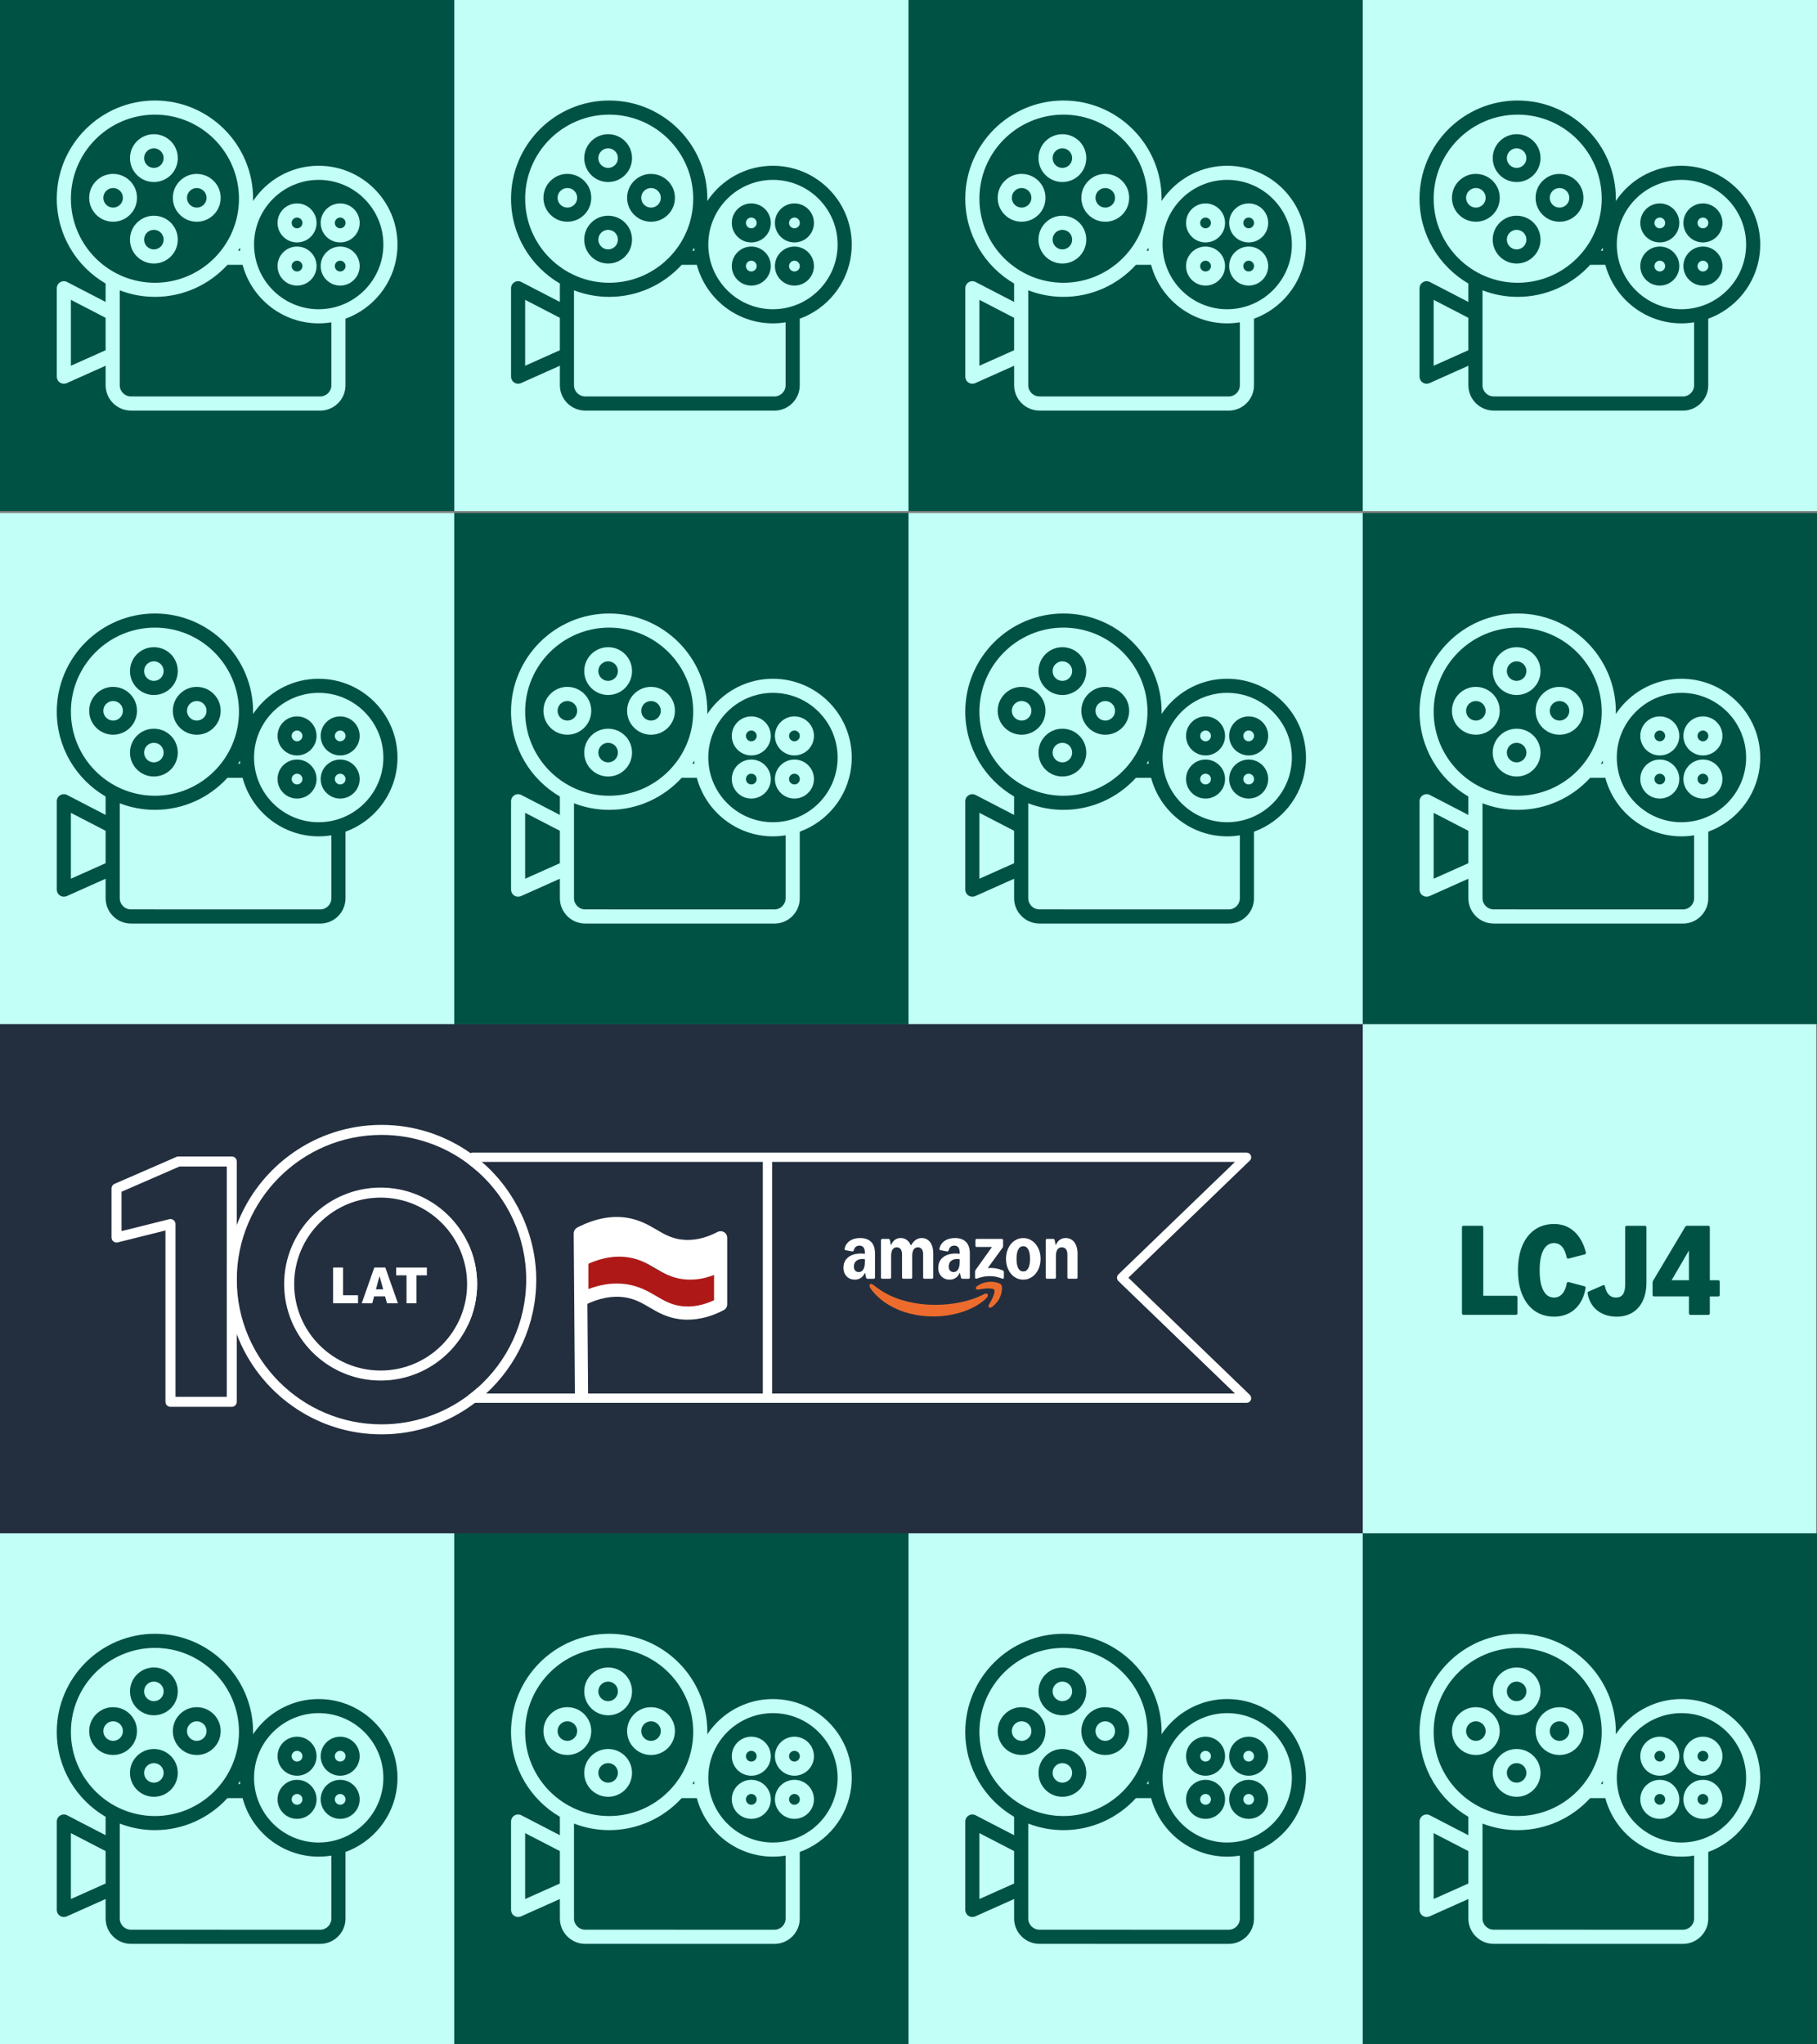 <?xml version="1.0" encoding="UTF-8"?><svg xmlns="http://www.w3.org/2000/svg" viewBox="0 0 960 1080"><rect x="0" y="0" width="960" height="1080" fill="#808080" stroke="none"/><defs><style>.cls-1{fill:#ae1917;}.cls-1,.cls-2,.cls-3,.cls-4,.cls-5,.cls-6,.cls-7,.cls-8{stroke-width:0px;}.cls-2{fill:#ffd970;}.cls-3{fill:#ed6c2d;}.cls-4{fill:#232f3f;}.cls-5{fill:#a50f2d;}.cls-6{fill:#fff;}.cls-7{fill:#005245;}.cls-8{fill:#c2fff6;}</style></defs><g id="Layer_6"><rect class="cls-8" x="719.57" y="541" width="240" height="270"/><rect class="cls-5" x="480" y="541" width="240" height="270"/><rect class="cls-2" x="240" y="541" width="240" height="270"/><rect class="cls-4" y="541" width="720" height="270"/><path class="cls-7" d="M772.64,694.39c-.15-.15-.22-.35-.22-.6v-45.42c0-.25.07-.45.22-.59.15-.15.35-.22.59-.22h9.62c.25,0,.45.07.6.22.15.15.22.35.22.59v36.18h17.24c.25,0,.45.07.59.22.15.15.22.35.22.59v8.43c0,.25-.07.45-.22.6-.15.15-.35.22-.59.22h-27.68c-.25,0-.45-.07-.59-.22Z"/><path class="cls-7" d="M810.94,692.58c-2.88-1.99-5.09-4.83-6.63-8.52-1.54-3.68-2.31-8.01-2.31-12.97s.77-9.32,2.31-13c1.54-3.68,3.75-6.52,6.63-8.5,2.88-1.98,6.27-2.97,10.17-2.97,4.17,0,7.71,1.32,10.62,3.96s4.97,6.34,6.17,11.1c.02.07.03.15.03.24,0,.39-.22.63-.65.75l-8.53,2.21c-.07.02-.16.03-.27.03-.18,0-.34-.06-.48-.17-.14-.11-.22-.27-.24-.48-.59-2.63-1.44-4.54-2.55-5.75-1.11-1.2-2.49-1.8-4.15-1.8-2.45,0-4.32,1.24-5.63,3.72-1.3,2.48-1.96,6.03-1.96,10.66s.65,8.18,1.96,10.66c1.3,2.48,3.18,3.72,5.63,3.72,1.72,0,3.16-.64,4.32-1.92,1.16-1.28,1.96-3.14,2.41-5.59.04-.27.16-.46.34-.58.18-.11.4-.14.65-.07l8.36,2.21c.41.11.61.37.61.78,0,.11-.01.2-.03.27-.54,3.15-1.58,5.85-3.09,8.09-1.52,2.24-3.43,3.96-5.73,5.13-2.3,1.18-4.9,1.77-7.8,1.77-3.9,0-7.29-1-10.17-2.99Z"/><path class="cls-7" d="M846.84,694.09c-2.18-.99-3.96-2.4-5.34-4.25-1.38-1.85-2.28-4.03-2.69-6.54v-.2c0-.38.18-.66.54-.82l7.58-3.3c.14-.07.27-.1.41-.1.16,0,.29.06.41.17.11.11.18.27.2.48.41,1.97,1.1,3.46,2.09,4.45.99,1,2.24,1.5,3.76,1.5,1.65,0,2.88-.57,3.67-1.72.79-1.14,1.19-2.92,1.19-5.32v-30.06c0-.25.07-.45.22-.59.15-.15.35-.22.59-.22h9.59c.25,0,.45.07.6.22.15.15.22.35.22.59v29.17c0,3.67-.63,6.86-1.89,9.57-1.26,2.71-3.07,4.79-5.44,6.26-2.37,1.46-5.17,2.19-8.42,2.19-2.7,0-5.13-.49-7.31-1.48Z"/><path class="cls-7" d="M892.56,694.39c-.15-.15-.22-.35-.22-.6v-8.91h-18.39c-.25,0-.45-.07-.59-.22-.15-.15-.22-.34-.22-.59v-6.49c0-.38.09-.72.27-1.02l16.97-28.46c.2-.36.53-.54.99-.54h11.19c.25,0,.45.07.59.22s.22.35.22.59v27.95h4.42c.25,0,.45.07.6.22.15.15.22.35.22.6v6.94c0,.25-.07.45-.22.59-.15.15-.35.22-.6.22h-4.42v8.91c0,.25-.07.45-.22.6s-.35.22-.59.22h-9.38c-.25,0-.45-.07-.59-.22ZM892.33,676.32v-15.71l-9.15,15.71h9.15Z"/><path class="cls-6" d="M596.16,675l64.15-61.87c.72-.7.95-1.77.57-2.69-.37-.93-1.28-1.54-2.28-1.54H249.74c-.41,0-.8.11-1.14.27-.78.41-1.31,1.24-1.31,2.18v3.39c1.69,1.27,3.34,2.61,4.92,4.01v-4.94h150.82v122.37h-150.82v-2.94c-1.58,1.4-3.23,2.74-4.92,4.01v1.39c0,1.36,1.1,2.46,2.45,2.46h408.87c1,0,1.91-.61,2.28-1.54.38-.92.15-1.99-.57-2.69l-64.15-61.87ZM407.94,736.18v-122.37h244.57l-61.6,59.42c-.48.47-.75,1.1-.75,1.77s.27,1.31.75,1.77l61.6,59.42h-244.57ZM247.28,656.78v43.14c3.08-6.56,4.8-13.86,4.8-21.57s-1.72-15.02-4.8-21.57Z"/><path class="cls-6" d="M451.67,676c-1.2,0-2.25-.26-3.16-.78-.91-.54-1.62-1.28-2.13-2.23-.51-.96-.76-2.07-.76-3.31,0-1.5.37-2.82,1.11-3.95.76-1.13,1.83-2,3.21-2.61,1.4-.61,3.04-.91,4.91-.91.86,0,1.56.06,2.1.18v-.53c0-1.28-.24-2.24-.71-2.86-.47-.64-1.19-.96-2.15-.96-1.55,0-2.55.82-2.99,2.45-.13.47-.41.67-.84.61l-3.44-.61c-.25-.05-.43-.16-.53-.33-.08-.17-.09-.4-.03-.68.44-1.72,1.37-3.05,2.78-4,1.43-.96,3.23-1.44,5.39-1.44,2.56,0,4.51.69,5.85,2.07,1.35,1.38,2.02,3.4,2.02,6.05v12.73c0,.19-.07.35-.2.48-.12.12-.27.18-.46.18h-3.29c-.4,0-.66-.22-.76-.66l-.51-2.38h-.2c-.46,1.11-1.14,1.97-2.05,2.58-.89.61-1.96.91-3.19.91ZM451.14,669.07c0,.89.23,1.61.68,2.15.47.52,1.1.78,1.9.78,1.05,0,1.85-.46,2.4-1.39.56-.94.84-2.29.84-4.05v-1.34c-.47-.08-.92-.13-1.34-.13-1.38,0-2.48.36-3.29,1.09-.79.71-1.19,1.67-1.19,2.88ZM465.46,655.15c0-.19.06-.34.18-.46.14-.13.3-.2.48-.2h3.34c.19,0,.34.06.46.18.13.12.22.28.25.48l.51,2.48h.2c.46-1.16,1.1-2.05,1.95-2.66.86-.62,1.87-.94,3.04-.94,1.25,0,2.32.33,3.21.99.91.66,1.61,1.59,2.1,2.81h.2c.74-1.28,1.58-2.24,2.51-2.86.93-.62,1.97-.94,3.11-.94,1.25,0,2.33.34,3.24,1.01.93.67,1.64,1.64,2.13,2.88s.73,2.72.73,4.43v12.53c0,.19-.07.35-.2.48-.12.12-.27.18-.46.18h-4.05c-.19,0-.35-.06-.48-.18-.12-.14-.18-.3-.18-.48v-12.12c0-1.23-.24-2.18-.71-2.83s-1.16-.99-2.05-.99c-.98,0-1.73.39-2.25,1.16-.51.78-.76,1.9-.76,3.37v11.41c0,.19-.07.35-.2.48-.12.12-.27.18-.46.18h-4.05c-.19,0-.35-.06-.48-.18-.12-.14-.18-.3-.18-.48v-12.12c0-1.23-.24-2.18-.71-2.83s-1.16-.99-2.05-.99c-.98,0-1.73.39-2.25,1.16-.51.78-.76,1.9-.76,3.37v11.41c0,.19-.07.35-.2.48-.12.12-.27.18-.46.18h-4.05c-.19,0-.35-.06-.48-.18-.12-.14-.18-.3-.18-.48v-19.74ZM495.73,669.68c0-1.5.37-2.82,1.11-3.95.76-1.13,1.83-2,3.21-2.61,1.4-.61,3.04-.91,4.91-.91.86,0,1.56.06,2.1.18v-.53c0-1.28-.24-2.24-.71-2.86-.47-.64-1.19-.96-2.15-.96-1.55,0-2.55.82-2.99,2.45-.14.47-.41.67-.84.61l-3.44-.61c-.25-.05-.43-.16-.53-.33-.08-.17-.09-.4-.03-.68.44-1.72,1.37-3.05,2.78-4,1.43-.96,3.23-1.44,5.39-1.44,2.56,0,4.51.69,5.85,2.07,1.35,1.38,2.02,3.4,2.02,6.05v12.73c0,.19-.07.35-.2.48-.12.12-.27.18-.46.18h-3.29c-.4,0-.66-.22-.76-.66l-.51-2.38h-.2c-.46,1.11-1.14,1.97-2.05,2.58-.89.61-1.96.91-3.19.91s-2.25-.26-3.16-.78c-.91-.54-1.62-1.28-2.13-2.23-.51-.96-.76-2.07-.76-3.31ZM501.24,669.07c0,.89.23,1.61.68,2.15.47.52,1.11.78,1.9.78,1.05,0,1.85-.46,2.4-1.39.56-.94.84-2.29.84-4.05v-1.34c-.47-.08-.92-.13-1.34-.13-1.38,0-2.48.36-3.29,1.09-.79.71-1.19,1.67-1.19,2.88ZM515.16,671.83c0-.37.1-.69.3-.96l8.65-12.12h-8.1c-.19,0-.35-.06-.48-.18-.12-.13-.18-.3-.18-.48v-2.94c0-.19.06-.34.18-.46.14-.13.3-.2.48-.2h13.31c.19,0,.34.07.46.2.14.12.2.27.2.46v3.06c0,.37-.1.69-.3.96l-7.84,10.78c.47-.08.95-.13,1.44-.13,1.21,0,2.33.11,3.34.33,1.03.2,2.09.54,3.19,1.01.39.17.58.46.58.86v2.91c0,.27-.08.46-.25.56-.17.08-.38.08-.63-.03-1.27-.47-2.39-.8-3.37-.99-.96-.2-2.02-.3-3.16-.3s-2.24.1-3.34.3c-1.08.2-2.28.53-3.59.99-.25.08-.46.08-.63,0-.17-.1-.25-.28-.25-.53v-3.11ZM531.51,665.02c0-2.06.4-3.92,1.19-5.59.79-1.69,1.88-3,3.26-3.95,1.4-.96,2.95-1.44,4.66-1.44s3.27.48,4.66,1.44c1.4.94,2.5,2.26,3.29,3.95.81,1.67,1.21,3.53,1.21,5.59s-.4,3.93-1.21,5.62c-.79,1.67-1.89,2.99-3.29,3.95-1.38.94-2.94,1.42-4.66,1.42s-3.26-.47-4.66-1.42c-1.38-.96-2.47-2.28-3.26-3.95-.79-1.69-1.19-3.56-1.19-5.62ZM537.08,665.02c0,2.14.3,3.8.91,4.96.61,1.15,1.48,1.72,2.63,1.72s2.03-.57,2.66-1.72c.62-1.16.94-2.82.94-4.96s-.31-3.79-.94-4.93c-.62-1.16-1.51-1.75-2.66-1.75s-2.02.58-2.63,1.75c-.61,1.15-.91,2.79-.91,4.93ZM552.51,655.15c0-.19.06-.34.18-.46.14-.13.3-.2.48-.2h3.34c.19,0,.34.06.46.18.13.12.22.28.25.48l.51,2.48h.2c.46-1.15,1.12-2.03,2-2.66.89-.62,1.94-.94,3.14-.94,1.28,0,2.39.34,3.31,1.01.94.67,1.67,1.64,2.18,2.88s.76,2.72.76,4.43v12.53c0,.19-.07.35-.2.48-.12.12-.27.18-.46.18h-4.05c-.19,0-.35-.06-.48-.18-.12-.14-.18-.3-.18-.48v-12.12c0-1.23-.25-2.18-.76-2.83s-1.22-.99-2.15-.99c-1.03,0-1.81.39-2.35,1.16-.54.78-.81,1.9-.81,3.37v11.41c0,.19-.07.35-.2.48-.12.12-.27.18-.46.18h-4.05c-.19,0-.35-.06-.48-.18-.12-.14-.18-.3-.18-.48v-19.74Z"/><path class="cls-3" d="M459.69,678.46c-.32.25-.39.67-.2,1.27.17.52.57,1.17,1.19,1.95,2.51,3.1,5.51,5.69,8.98,7.74,3.48,2.06,7.2,3.58,11.16,4.55,3.98,1,8.05,1.49,12.2,1.49,5.31,0,10.38-.78,15.18-2.33,4.81-1.54,8.82-3.69,12.05-6.48,1.13-1,1.7-1.79,1.7-2.38,0-.22-.09-.44-.28-.66-.25-.25-.56-.34-.91-.25-.35.08-.85.3-1.49.63-3.09,1.62-6.85,2.91-11.29,3.87-4.42.98-9.03,1.47-13.84,1.47-5.96,0-11.71-.81-17.26-2.43-5.55-1.62-10.47-4.15-14.75-7.59-.62-.49-1.13-.8-1.52-.94-.37-.14-.67-.11-.91.08Z"/><path class="cls-3" d="M515.92,679.72c-.35.34-.45.69-.28,1.06.12.27.35.42.68.46.34.05.82.02,1.44-.1,1.01-.22,2.07-.37,3.16-.46,1.1-.07,2.05-.05,2.86.05.81.12,1.32.32,1.52.61.3.46.19,1.42-.33,2.88-.51,1.47-1.2,2.89-2.08,4.28-.34.56-.54,1-.61,1.32-.07.32.02.59.25.81.15.15.32.23.51.23.49,0,1.2-.43,2.13-1.29,1.67-1.45,2.84-3.17,3.52-5.16.37-1.03.6-2.11.68-3.24.08-1.13-.04-1.94-.38-2.43-.32-.47-1.03-.86-2.13-1.16-1.08-.3-2.17-.46-3.26-.46-2.14,0-4.18.51-6.1,1.52-.71.39-1.24.75-1.59,1.09Z"/><path class="cls-6" d="M122.46,610.94h-28.15c-.37,0-.73.08-1.06.22l-32.74,14.25c-.96.41-1.59,1.36-1.59,2.42v25.93c0,.81.37,1.59,1.02,2.08.65.51,1.48.68,2.27.49l25.21-6.3v90.53c0,1.46,1.18,2.64,2.64,2.64h32.39c1.46,0,2.64-1.18,2.64-2.64v-126.98c0-1.46-1.18-2.64-2.64-2.64ZM119.82,737.92h-27.1v-91.27c0-.81-.38-1.59-1.03-2.09-.63-.5-1.48-.68-2.26-.48l-25.21,6.3v-20.81l30.64-13.34h24.96v121.69Z"/><path class="cls-6" d="M247.28,656.78c-8.13-17.35-25.78-29.4-46.18-29.4-28.1,0-50.97,22.86-50.97,50.97s22.87,50.97,50.97,50.97c20.4,0,38.05-12.04,46.18-29.4,3.08-6.56,4.8-13.86,4.8-21.57s-1.72-15.02-4.8-21.57ZM201.1,724.03c-25.19,0-45.68-20.49-45.68-45.68s20.49-45.68,45.68-45.68,45.69,20.49,45.69,45.68-20.49,45.68-45.69,45.68ZM247.28,656.78c-8.13-17.35-25.78-29.4-46.18-29.4-28.1,0-50.97,22.86-50.97,50.97s22.87,50.97,50.97,50.97c20.4,0,38.05-12.04,46.18-29.4,3.08-6.56,4.8-13.86,4.8-21.57s-1.72-15.02-4.8-21.57ZM201.1,724.03c-25.19,0-45.68-20.49-45.68-45.68s20.49-45.68,45.68-45.68,45.69,20.49,45.69,45.68-20.49,45.68-45.69,45.68ZM254.55,613.82c-1.91-1.65-3.9-3.19-5.95-4.64-13.31-9.4-29.53-14.92-47.02-14.92-34.91,0-64.77,21.98-76.46,52.83-3.42,8.99-5.29,18.74-5.29,28.92s1.87,19.92,5.29,28.91c11.7,30.85,41.56,52.83,76.46,52.83,18.54,0,35.65-6.21,49.37-16.64,2.03-1.54,3.99-3.18,5.87-4.92,16.28-14.94,26.5-36.39,26.5-60.18s-11.17-47.2-28.76-62.19ZM252.2,733.24c-1.58,1.4-3.23,2.74-4.92,4.01-12.76,9.55-28.59,15.21-45.71,15.21-42.16,0-76.46-34.3-76.46-76.45s34.3-76.46,76.46-76.46c17.12,0,32.95,5.66,45.71,15.21,1.69,1.27,3.34,2.61,4.92,4.01,15.83,14.02,25.82,34.49,25.82,57.25s-9.99,43.22-25.82,57.24ZM201.1,627.38c-28.1,0-50.97,22.86-50.97,50.97s22.87,50.97,50.97,50.97c20.4,0,38.05-12.04,46.18-29.4,3.08-6.56,4.8-13.86,4.8-21.57s-1.72-15.02-4.8-21.57c-8.13-17.35-25.78-29.4-46.18-29.4ZM201.1,724.03c-25.19,0-45.68-20.49-45.68-45.68s20.49-45.68,45.68-45.68,45.69,20.49,45.69,45.68-20.49,45.68-45.69,45.68Z"/><path class="cls-6" d="M175.99,688.51v-18.91h5.27v14.65h7.89v4.25h-13.16Z"/><path class="cls-6" d="M204.48,688.51l-1.04-3.66h-5.78l-.98,3.66h-5.57l6.66-18.91h5.81l6.66,18.91h-5.76ZM198.64,681.14h3.82l-1.94-7.01-1.88,7.01h0Z"/><path class="cls-6" d="M214.79,688.51v-14.78h-5.48v-4.12h16.23v4.12h-5.48v14.78h-5.27Z"/><path class="cls-6" d="M307.22,740.19c-1.9,0-3.46-1.54-3.47-3.46l-.64-85.1c0-1.92,1.54-3.49,3.46-3.5h.03c1.9,0,3.46,1.54,3.47,3.46l.64,85.1c0,1.92-1.54,3.49-3.46,3.5h-.03Z"/><path class="cls-1" d="M380.75,670.85v18.22c-4.91,2.55-12.36,5.43-20.96,4.41-12.29-1.46-16.84-9.71-29.22-11.59-5.21-.78-12.98-.62-23.16,4.42v-18.22c10.19-5.04,17.94-5.21,23.16-4.42,12.38,1.87,16.93,10.12,29.22,11.59,8.6,1.03,16.05-1.86,20.96-4.41Z"/><path class="cls-6" d="M363.38,697.17c-1.35,0-2.68-.07-4-.23-6.97-.83-11.63-3.57-16.13-6.21-4-2.34-7.78-4.57-13.2-5.39-6.53-.98-13.64.41-21.09,4.1-1.08.53-2.36.47-3.38-.16-1.03-.63-1.64-1.76-1.64-2.96v-35.17c0-1.32.75-2.53,1.93-3.12,8.77-4.35,17.27-5.95,25.22-4.73,6.75,1.03,11.5,3.81,15.67,6.25,4.07,2.39,7.91,4.64,13.43,5.3,6.05.73,12.42-.63,18.94-4.04,1.08-.56,2.37-.51,3.41.1,1.04.63,1.67,1.76,1.67,2.97v35.17c0,1.3-.72,2.49-1.88,3.09-6.42,3.34-12.79,5.01-18.97,5.01h0ZM325.91,678.07c1.74,0,3.47.13,5.17.38,6.77,1.03,11.5,3.81,15.69,6.27,4.07,2.39,7.91,4.64,13.43,5.3,5.45.66,11.18-.4,17.06-3.12v-27.61c-6.05,2.33-12.05,3.16-17.9,2.48-6.96-.83-11.63-3.56-16.13-6.21-4-2.34-7.78-4.56-13.2-5.38-5.95-.91-12.39.16-19.16,3.18v27.64c5.14-1.95,10.17-2.93,15.01-2.93h.01Z"/><path class="cls-6" d="M382.04,653.17v18.22c-4.91,2.55-12.36,5.43-20.96,4.41-12.29-1.46-16.84-9.71-29.22-11.59-5.21-.78-12.98-.62-23.16,4.42v-18.22c10.19-5.04,17.94-5.21,23.16-4.42,12.38,1.87,16.93,10.12,29.22,11.59,8.6,1.03,16.05-1.86,20.96-4.41h0Z"/></g><g id="icons"><rect class="cls-8" x="720" width="240" height="270"/><rect class="cls-7" x="480" width="240" height="270"/><rect class="cls-8" x="240" width="240" height="270"/><rect class="cls-7" width="240" height="270"/><path class="cls-7" d="M888.38,87.57c-13.28,0-25.12,6.23-32.74,15.96v.02c-.69.86-1.33,1.76-1.95,2.67.01-.43.03-.83.03-1.26,0-28.59-23.26-51.86-51.86-51.86s-51.86,23.27-51.86,51.86c0,19.11,10.38,35.82,25.8,44.82v9.73l-20.36-10.54c-1.16-.6-2.55-.55-3.64.13-1.12.67-1.79,1.89-1.79,3.19v46.69c0,1.26.63,2.44,1.7,3.13.61.39,1.32.6,2.03.6.52,0,1.04-.11,1.52-.31l20.55-9.19v10.32c0,7.37,6,13.37,13.39,13.37l99.96.02c7.38,0,13.38-6,13.38-13.36v-10.32h0s0-24.87,0-24.87c14.53-5.28,25.33-18.41,27.19-34.27v-.08c.19-1.57.28-3.17.28-4.81,0-22.96-18.67-41.63-41.62-41.63M775.8,185.02l-18.34,8.2v-34.82l18.34,9.49v17.13ZM846.89,132.45h-1.08c.35-.53.67-1.08.99-1.63.02.55.06,1.1.09,1.63M757.46,104.96c0-24.48,19.91-44.4,44.4-44.4s44.4,19.92,44.4,44.4-19.92,44.42-44.4,44.42-44.4-19.92-44.4-44.42M889.15,209.44l-99.96-.02c-3.27,0-5.92-2.64-5.92-5.91v-50.15c5.78,2.23,12.05,3.47,18.6,3.47,15.14,0,28.8-6.54,38.29-16.92h8.01c4.75,17.77,20.97,30.92,40.22,30.92,2.28,0,4.51-.2,6.68-.55v30.04s0,0,0,0v3.22c0,3.26-2.66,5.9-5.92,5.9M888.38,163.37c-16.62,0-30.51-11.94-33.54-27.7-.01-.13-.03-.25-.06-.38-.36-1.98-.56-4.02-.56-6.1,0-18.84,15.33-34.17,34.17-34.17s34.16,15.33,34.16,34.17-15.32,34.17-34.16,34.17"/><path class="cls-7" d="M801.3,96.16c3.21,0,6.41-1.21,8.88-3.63,4.95-4.9,5.01-12.91.13-17.88-4.9-4.95-12.92-5.01-17.87-.12-4.96,4.9-5.02,12.91-.12,17.88,2.47,2.5,5.73,3.75,8.99,3.75M797.67,79.85c1-.99,2.32-1.49,3.63-1.49s2.67.52,3.69,1.54c1.99,2.03,1.96,5.31-.06,7.31-2.03,2.01-5.31,1.98-7.31-.05-2-2.03-1.98-5.31.05-7.31"/><path class="cls-7" d="M788.76,95.64c-2.37-2.4-5.53-3.74-8.91-3.77-3.35-.06-6.55,1.27-8.96,3.64-2.4,2.36-3.74,5.53-3.77,8.91-.02,3.36,1.27,6.55,3.64,8.95,2.37,2.4,5.53,3.74,8.91,3.76h.09c3.33,0,6.47-1.29,8.86-3.63,2.4-2.37,3.74-5.53,3.76-8.91.03-3.38-1.26-6.55-3.63-8.95M783.39,108.18c-.97.97-2.34,1.52-3.66,1.49-1.38-.02-2.67-.55-3.65-1.54-.97-.98-1.49-2.28-1.49-3.66.02-1.38.57-2.67,1.54-3.65.98-.96,2.26-1.49,3.63-1.49h.05c1.38.01,2.67.56,3.65,1.54.96.99,1.5,2.3,1.48,3.66,0,1.38-.55,2.69-1.54,3.64"/><path class="cls-7" d="M814.97,113.38c2.37,2.4,5.53,3.74,8.9,3.76h.1c3.33,0,6.47-1.29,8.86-3.63,2.41-2.37,3.74-5.53,3.76-8.91.03-3.38-1.26-6.55-3.63-8.95-2.37-2.4-5.53-3.74-8.91-3.77-3.38-.06-6.55,1.27-8.96,3.64-2.41,2.36-3.74,5.53-3.77,8.89-.02,3.38,1.27,6.57,3.65,8.97M820.32,100.83c.97-.96,2.26-1.49,3.63-1.49h.05c1.38.01,2.67.56,3.65,1.54.96.99,1.49,2.3,1.48,3.66,0,1.38-.55,2.69-1.54,3.64-.98.97-2.26,1.49-3.61,1.49h-.05c-1.38-.02-2.67-.55-3.64-1.54-.98-.98-1.5-2.28-1.5-3.66.02-1.38.56-2.67,1.54-3.65"/><path class="cls-7" d="M810.3,117.72c-4.9-4.96-12.92-5.01-17.86-.13-4.97,4.89-5.03,12.9-.13,17.87,2.47,2.5,5.73,3.75,8.99,3.75s6.41-1.21,8.88-3.63c4.95-4.89,5.01-12.9.13-17.87M804.93,130.27c-2.03,1.99-5.31,1.98-7.31-.06-2-2.03-1.98-5.3.05-7.31,1-.99,2.32-1.48,3.63-1.48s2.67.5,3.69,1.54c1.99,2.03,1.96,5.3-.06,7.31"/><path class="cls-7" d="M876.94,107.46c-5.69,0-10.3,4.62-10.3,10.31s4.62,10.31,10.3,10.31,10.31-4.62,10.31-10.31-4.62-10.31-10.31-10.31M876.94,120.61c-1.57,0-2.84-1.27-2.84-2.84s1.27-2.84,2.84-2.84,2.84,1.27,2.84,2.84-1.27,2.84-2.84,2.84"/><path class="cls-7" d="M876.94,130.25c-5.69,0-10.3,4.62-10.3,10.31s4.62,10.31,10.3,10.31,10.31-4.62,10.31-10.31-4.62-10.31-10.31-10.31M876.94,143.41c-1.57,0-2.84-1.27-2.84-2.84s1.27-2.84,2.84-2.84,2.84,1.27,2.84,2.84-1.27,2.84-2.84,2.84"/><path class="cls-7" d="M899.73,107.46c-5.67,0-10.31,4.62-10.31,10.31s4.64,10.31,10.31,10.31,10.31-4.62,10.31-10.31-4.62-10.31-10.31-10.31M899.73,120.61c-1.56,0-2.84-1.27-2.84-2.84,0-.8.34-1.54.88-2.04,0-.02.01-.02.01-.02.42-.4.94-.68,1.54-.74.13-.03.27-.05.41-.05,1.57,0,2.85,1.27,2.85,2.84s-1.27,2.84-2.85,2.84"/><path class="cls-7" d="M899.73,130.25c-5.67,0-10.31,4.62-10.31,10.31s4.64,10.31,10.31,10.31,10.31-4.62,10.31-10.31-4.62-10.31-10.31-10.31M899.73,143.41c-1.56,0-2.84-1.27-2.84-2.84s1.29-2.84,2.84-2.84,2.85,1.27,2.85,2.84-1.27,2.84-2.85,2.84"/><path class="cls-8" d="M648.38,87.57c-13.28,0-25.12,6.23-32.74,15.96v.02c-.69.86-1.33,1.76-1.95,2.67.01-.43.03-.83.03-1.26,0-28.59-23.26-51.86-51.86-51.86s-51.86,23.27-51.86,51.86c0,19.11,10.38,35.82,25.8,44.82v9.73l-20.36-10.54c-1.16-.6-2.55-.55-3.64.13-1.12.67-1.79,1.89-1.79,3.19v46.69c0,1.26.63,2.44,1.7,3.13.61.39,1.32.6,2.03.6.52,0,1.04-.11,1.52-.31l20.55-9.19v10.32c0,7.37,6,13.37,13.39,13.37l99.96.02c7.38,0,13.38-6,13.38-13.36v-10.32h0s0-24.87,0-24.87c14.53-5.28,25.33-18.41,27.19-34.27v-.08c.19-1.57.28-3.17.28-4.81,0-22.96-18.67-41.63-41.62-41.63M535.8,185.02l-18.34,8.2v-34.82l18.34,9.49v17.13ZM606.89,132.45h-1.08c.35-.53.67-1.08.99-1.63.02.55.06,1.1.09,1.63M517.46,104.96c0-24.48,19.91-44.4,44.4-44.4s44.4,19.92,44.4,44.4-19.92,44.42-44.4,44.42-44.4-19.92-44.4-44.42M649.15,209.44l-99.96-.02c-3.27,0-5.92-2.64-5.92-5.91v-50.15c5.78,2.23,12.05,3.47,18.6,3.47,15.14,0,28.8-6.54,38.29-16.92h8.01c4.75,17.77,20.97,30.92,40.22,30.92,2.28,0,4.51-.2,6.68-.55v30.04s0,0,0,0v3.22c0,3.26-2.66,5.9-5.92,5.9M648.38,163.37c-16.62,0-30.51-11.94-33.54-27.7-.01-.13-.03-.25-.06-.38-.36-1.98-.56-4.02-.56-6.1,0-18.84,15.33-34.17,34.17-34.17s34.16,15.33,34.16,34.17-15.32,34.17-34.16,34.17"/><path class="cls-8" d="M561.3,96.16c3.21,0,6.41-1.21,8.88-3.63,4.95-4.9,5.01-12.91.13-17.88-4.9-4.95-12.92-5.01-17.87-.12-4.96,4.9-5.02,12.91-.12,17.88,2.47,2.5,5.73,3.75,8.99,3.75M557.67,79.85c1-.99,2.32-1.49,3.63-1.49s2.67.52,3.69,1.54c1.99,2.03,1.96,5.31-.06,7.31-2.03,2.01-5.31,1.98-7.31-.05-2-2.03-1.98-5.31.05-7.31"/><path class="cls-8" d="M548.76,95.64c-2.37-2.4-5.53-3.74-8.91-3.77-3.35-.06-6.55,1.27-8.96,3.64-2.4,2.36-3.74,5.53-3.77,8.91-.02,3.36,1.27,6.55,3.64,8.95,2.37,2.4,5.53,3.74,8.91,3.76h.09c3.33,0,6.47-1.29,8.86-3.63,2.4-2.37,3.74-5.53,3.76-8.91.03-3.38-1.26-6.55-3.63-8.95M543.39,108.18c-.97.97-2.34,1.52-3.66,1.49-1.38-.02-2.67-.55-3.65-1.54-.97-.98-1.49-2.28-1.49-3.66.02-1.38.57-2.67,1.54-3.65.98-.96,2.26-1.49,3.63-1.49h.05c1.38.01,2.67.56,3.65,1.54.96.99,1.5,2.3,1.48,3.66,0,1.38-.55,2.69-1.54,3.64"/><path class="cls-8" d="M574.97,113.38c2.37,2.4,5.53,3.74,8.9,3.76h.1c3.33,0,6.47-1.29,8.86-3.63,2.41-2.37,3.74-5.53,3.76-8.91.03-3.38-1.26-6.55-3.63-8.95-2.37-2.4-5.53-3.74-8.91-3.77-3.38-.06-6.55,1.27-8.96,3.64-2.41,2.36-3.74,5.53-3.77,8.89-.02,3.38,1.27,6.57,3.65,8.97M580.32,100.83c.97-.96,2.26-1.49,3.63-1.49h.05c1.38.01,2.67.56,3.65,1.54.96.99,1.49,2.3,1.48,3.66,0,1.38-.55,2.69-1.54,3.64-.98.97-2.26,1.49-3.61,1.49h-.05c-1.38-.02-2.67-.55-3.64-1.54-.98-.98-1.5-2.28-1.5-3.66.02-1.38.56-2.67,1.54-3.65"/><path class="cls-8" d="M570.3,117.72c-4.9-4.96-12.92-5.01-17.86-.13-4.97,4.89-5.03,12.9-.13,17.87,2.47,2.5,5.73,3.75,8.99,3.75s6.41-1.21,8.88-3.63c4.95-4.89,5.01-12.9.13-17.87M564.93,130.27c-2.03,1.99-5.31,1.98-7.31-.06-2-2.03-1.98-5.3.05-7.31,1-.99,2.32-1.48,3.63-1.48s2.67.5,3.69,1.54c1.99,2.03,1.96,5.3-.06,7.31"/><path class="cls-8" d="M636.94,107.46c-5.69,0-10.3,4.62-10.3,10.31s4.62,10.31,10.3,10.31,10.31-4.62,10.31-10.31-4.62-10.31-10.31-10.31M636.94,120.61c-1.57,0-2.84-1.27-2.84-2.84s1.27-2.84,2.84-2.84,2.84,1.27,2.84,2.84-1.27,2.84-2.84,2.84"/><path class="cls-8" d="M636.94,130.25c-5.69,0-10.3,4.62-10.3,10.31s4.62,10.31,10.3,10.31,10.31-4.62,10.31-10.31-4.62-10.31-10.31-10.31M636.94,143.41c-1.57,0-2.84-1.27-2.84-2.84s1.27-2.84,2.84-2.84,2.84,1.27,2.84,2.84-1.27,2.84-2.84,2.84"/><path class="cls-8" d="M659.73,107.46c-5.67,0-10.31,4.62-10.31,10.31s4.64,10.31,10.31,10.31,10.31-4.62,10.31-10.31-4.62-10.31-10.31-10.31M659.73,120.61c-1.56,0-2.84-1.27-2.84-2.84,0-.8.34-1.54.88-2.04,0-.02.01-.02.01-.02.42-.4.94-.68,1.54-.74.13-.03.27-.05.41-.05,1.57,0,2.85,1.27,2.85,2.84s-1.27,2.84-2.85,2.84"/><path class="cls-8" d="M659.73,130.25c-5.67,0-10.31,4.62-10.31,10.31s4.64,10.31,10.31,10.31,10.31-4.62,10.31-10.31-4.62-10.31-10.31-10.31M659.73,143.41c-1.56,0-2.84-1.27-2.84-2.84s1.29-2.84,2.84-2.84,2.85,1.27,2.85,2.84-1.27,2.84-2.85,2.84"/><path class="cls-7" d="M408.38,87.57c-13.28,0-25.12,6.23-32.74,15.96v.02c-.69.86-1.33,1.76-1.95,2.67.01-.43.03-.83.03-1.26,0-28.59-23.26-51.86-51.86-51.86s-51.86,23.27-51.86,51.86c0,19.11,10.38,35.82,25.8,44.82v9.73l-20.36-10.54c-1.16-.6-2.55-.55-3.64.13-1.12.67-1.79,1.89-1.79,3.19v46.69c0,1.26.63,2.44,1.7,3.13.61.39,1.32.6,2.03.6.52,0,1.04-.11,1.52-.31l20.55-9.19v10.32c0,7.37,6,13.37,13.39,13.37l99.96.02c7.38,0,13.38-6,13.38-13.36v-10.32h0s0-24.87,0-24.87c14.53-5.28,25.33-18.41,27.19-34.27v-.08c.19-1.57.28-3.17.28-4.81,0-22.96-18.67-41.63-41.62-41.63M295.8,185.02l-18.34,8.2v-34.82l18.34,9.49v17.13ZM366.89,132.45h-1.08c.35-.53.67-1.08.99-1.63.02.55.06,1.1.09,1.63M277.46,104.96c0-24.48,19.91-44.4,44.4-44.4s44.4,19.92,44.4,44.4-19.92,44.42-44.4,44.42-44.4-19.92-44.4-44.42M409.15,209.44l-99.96-.02c-3.27,0-5.92-2.64-5.92-5.91v-50.15c5.78,2.23,12.05,3.47,18.6,3.47,15.14,0,28.8-6.54,38.29-16.92h8.01c4.75,17.77,20.97,30.92,40.22,30.92,2.28,0,4.51-.2,6.68-.55v30.04s0,0,0,0v3.22c0,3.26-2.66,5.9-5.92,5.9M408.38,163.37c-16.62,0-30.51-11.94-33.54-27.7-.01-.13-.03-.25-.06-.38-.36-1.98-.56-4.02-.56-6.1,0-18.84,15.33-34.17,34.17-34.17s34.16,15.33,34.16,34.17-15.32,34.17-34.16,34.17"/><path class="cls-7" d="M321.3,96.16c3.21,0,6.41-1.21,8.88-3.63,4.95-4.9,5.01-12.91.13-17.88-4.9-4.95-12.92-5.01-17.87-.12-4.96,4.9-5.02,12.91-.12,17.88,2.47,2.5,5.73,3.75,8.99,3.75M317.67,79.85c1-.99,2.32-1.49,3.63-1.49s2.67.52,3.69,1.54c1.99,2.03,1.96,5.31-.06,7.31-2.03,2.01-5.31,1.98-7.31-.05-2-2.03-1.98-5.31.05-7.31"/><path class="cls-7" d="M308.76,95.64c-2.37-2.4-5.53-3.74-8.91-3.77-3.35-.06-6.55,1.27-8.96,3.64-2.4,2.36-3.74,5.53-3.77,8.91-.02,3.36,1.27,6.55,3.64,8.95,2.37,2.4,5.53,3.74,8.91,3.76h.09c3.33,0,6.47-1.29,8.86-3.63,2.4-2.37,3.74-5.53,3.76-8.91.03-3.38-1.26-6.55-3.63-8.95M303.39,108.18c-.97.97-2.34,1.52-3.66,1.49-1.38-.02-2.67-.55-3.65-1.54-.97-.98-1.49-2.28-1.49-3.66.02-1.38.57-2.67,1.54-3.65.98-.96,2.26-1.49,3.63-1.49h.05c1.38.01,2.67.56,3.65,1.54.96.99,1.5,2.3,1.48,3.66,0,1.38-.55,2.69-1.54,3.64"/><path class="cls-7" d="M334.97,113.38c2.37,2.4,5.53,3.74,8.9,3.76h.1c3.33,0,6.47-1.29,8.86-3.63,2.41-2.37,3.74-5.53,3.76-8.91.03-3.38-1.26-6.55-3.63-8.95-2.37-2.4-5.53-3.74-8.91-3.77-3.38-.06-6.55,1.27-8.96,3.64-2.41,2.36-3.74,5.53-3.77,8.89-.02,3.38,1.27,6.57,3.65,8.97M340.32,100.83c.97-.96,2.26-1.49,3.63-1.49h.05c1.38.01,2.67.56,3.65,1.54.96.99,1.49,2.3,1.48,3.66,0,1.38-.55,2.69-1.54,3.64-.98.97-2.26,1.49-3.61,1.49h-.05c-1.38-.02-2.67-.55-3.64-1.54-.98-.98-1.5-2.28-1.5-3.66.02-1.38.56-2.67,1.54-3.65"/><path class="cls-7" d="M330.3,117.72c-4.9-4.96-12.92-5.01-17.86-.13-4.97,4.89-5.03,12.9-.13,17.87,2.47,2.5,5.73,3.75,8.99,3.75s6.41-1.21,8.88-3.63c4.95-4.89,5.01-12.9.13-17.87M324.93,130.27c-2.03,1.99-5.31,1.98-7.31-.06-2-2.03-1.98-5.3.05-7.31,1-.99,2.32-1.48,3.63-1.48s2.67.5,3.69,1.54c1.99,2.03,1.96,5.3-.06,7.31"/><path class="cls-7" d="M396.94,107.46c-5.69,0-10.3,4.62-10.3,10.31s4.62,10.31,10.3,10.31,10.31-4.62,10.31-10.31-4.62-10.31-10.31-10.31M396.94,120.61c-1.57,0-2.84-1.27-2.84-2.84s1.27-2.84,2.84-2.84,2.84,1.27,2.84,2.84-1.27,2.84-2.84,2.84"/><path class="cls-7" d="M396.94,130.25c-5.69,0-10.3,4.62-10.3,10.31s4.62,10.31,10.3,10.31,10.31-4.62,10.31-10.31-4.62-10.31-10.31-10.31M396.94,143.41c-1.57,0-2.84-1.27-2.84-2.84s1.27-2.84,2.84-2.84,2.84,1.27,2.84,2.84-1.27,2.84-2.84,2.84"/><path class="cls-7" d="M419.73,107.46c-5.67,0-10.31,4.62-10.31,10.31s4.64,10.31,10.31,10.31,10.31-4.62,10.31-10.31-4.62-10.31-10.31-10.31M419.73,120.61c-1.56,0-2.84-1.27-2.84-2.84,0-.8.34-1.54.88-2.04,0-.02.01-.02.01-.02.42-.4.94-.68,1.54-.74.13-.03.27-.05.41-.05,1.57,0,2.85,1.27,2.85,2.84s-1.27,2.84-2.85,2.84"/><path class="cls-7" d="M419.73,130.25c-5.67,0-10.31,4.62-10.31,10.31s4.64,10.31,10.31,10.31,10.31-4.62,10.31-10.31-4.62-10.31-10.31-10.31M419.73,143.41c-1.56,0-2.84-1.27-2.84-2.84s1.29-2.84,2.84-2.84,2.85,1.27,2.85,2.84-1.27,2.84-2.85,2.84"/><path class="cls-8" d="M168.38,87.57c-13.28,0-25.12,6.23-32.74,15.96v.02c-.69.86-1.33,1.76-1.95,2.67.01-.43.03-.83.03-1.26,0-28.59-23.26-51.86-51.86-51.86s-51.86,23.27-51.86,51.86c0,19.11,10.38,35.82,25.8,44.82v9.73l-20.36-10.54c-1.16-.6-2.55-.55-3.64.13-1.12.67-1.79,1.89-1.79,3.19v46.69c0,1.26.63,2.44,1.7,3.13.61.39,1.32.6,2.03.6.52,0,1.04-.11,1.52-.31l20.55-9.19v10.32c0,7.37,6,13.37,13.39,13.37l99.96.02c7.38,0,13.38-6,13.38-13.36v-10.32h0s0-24.87,0-24.87c14.53-5.28,25.33-18.41,27.19-34.27v-.08c.19-1.57.28-3.17.28-4.81,0-22.96-18.67-41.63-41.62-41.63M55.8,185.02l-18.34,8.2v-34.82l18.34,9.49v17.13ZM126.89,132.45h-1.08c.35-.53.67-1.08.99-1.63.02.55.06,1.1.09,1.63M37.46,104.96c0-24.48,19.91-44.4,44.4-44.4s44.4,19.92,44.4,44.4-19.92,44.42-44.4,44.42-44.4-19.92-44.4-44.42M169.15,209.44l-99.96-.02c-3.27,0-5.92-2.64-5.92-5.91v-50.15c5.78,2.23,12.05,3.47,18.6,3.47,15.14,0,28.8-6.54,38.29-16.92h8.01c4.75,17.77,20.97,30.92,40.22,30.92,2.28,0,4.51-.2,6.68-.55v30.04s0,0,0,0v3.22c0,3.26-2.66,5.9-5.92,5.9M168.38,163.37c-16.62,0-30.51-11.94-33.54-27.7-.01-.13-.03-.25-.06-.38-.36-1.98-.56-4.02-.56-6.1,0-18.84,15.33-34.17,34.17-34.17s34.16,15.33,34.16,34.17-15.32,34.17-34.16,34.17"/><path class="cls-8" d="M81.3,96.16c3.21,0,6.41-1.21,8.88-3.63,4.95-4.9,5.01-12.91.13-17.88-4.9-4.95-12.92-5.01-17.87-.12-4.96,4.9-5.02,12.91-.12,17.88,2.47,2.5,5.73,3.75,8.99,3.75M77.67,79.85c1-.99,2.32-1.49,3.63-1.49s2.67.52,3.69,1.54c1.99,2.03,1.96,5.31-.06,7.31-2.03,2.01-5.31,1.98-7.31-.05-2-2.03-1.98-5.31.05-7.31"/><path class="cls-8" d="M68.76,95.64c-2.37-2.4-5.53-3.74-8.91-3.77-3.35-.06-6.55,1.27-8.96,3.64-2.4,2.36-3.74,5.53-3.77,8.91-.02,3.36,1.27,6.55,3.64,8.95,2.37,2.4,5.53,3.74,8.91,3.76h.09c3.33,0,6.47-1.29,8.86-3.63,2.4-2.37,3.74-5.53,3.76-8.91.03-3.38-1.26-6.55-3.63-8.95M63.39,108.18c-.97.97-2.34,1.52-3.66,1.49-1.38-.02-2.67-.55-3.65-1.54-.97-.98-1.49-2.28-1.49-3.66.02-1.38.57-2.67,1.54-3.65.98-.96,2.26-1.49,3.63-1.49h.05c1.38.01,2.67.56,3.65,1.54.96.99,1.5,2.3,1.48,3.66,0,1.38-.55,2.69-1.54,3.64"/><path class="cls-8" d="M94.97,113.38c2.37,2.4,5.53,3.74,8.9,3.76h.1c3.33,0,6.47-1.29,8.86-3.63,2.41-2.37,3.74-5.53,3.76-8.91.03-3.38-1.26-6.55-3.63-8.95-2.37-2.4-5.53-3.74-8.91-3.77-3.38-.06-6.55,1.27-8.96,3.64-2.41,2.36-3.74,5.53-3.77,8.89-.02,3.38,1.27,6.57,3.65,8.97M100.32,100.83c.97-.96,2.26-1.49,3.63-1.49h.05c1.38.01,2.67.56,3.65,1.54.96.99,1.49,2.3,1.48,3.66,0,1.38-.55,2.69-1.54,3.64-.98.97-2.26,1.49-3.61,1.49h-.05c-1.38-.02-2.67-.55-3.64-1.54-.98-.98-1.5-2.28-1.5-3.66.02-1.38.56-2.67,1.54-3.65"/><path class="cls-8" d="M90.3,117.72c-4.9-4.96-12.92-5.01-17.86-.13-4.97,4.89-5.03,12.9-.13,17.87,2.47,2.5,5.73,3.75,8.99,3.75s6.41-1.21,8.88-3.63c4.95-4.89,5.01-12.9.13-17.87M84.93,130.27c-2.03,1.99-5.31,1.98-7.31-.06-2-2.03-1.98-5.3.05-7.31,1-.99,2.32-1.48,3.63-1.48s2.67.5,3.69,1.54c1.99,2.03,1.96,5.3-.06,7.31"/><path class="cls-8" d="M156.94,107.46c-5.69,0-10.3,4.62-10.3,10.31s4.62,10.31,10.3,10.31,10.31-4.62,10.31-10.31-4.62-10.31-10.31-10.31M156.94,120.61c-1.57,0-2.84-1.27-2.84-2.84s1.27-2.84,2.84-2.84,2.84,1.27,2.84,2.84-1.27,2.84-2.84,2.84"/><path class="cls-8" d="M156.94,130.25c-5.69,0-10.3,4.62-10.3,10.31s4.62,10.31,10.3,10.31,10.31-4.62,10.31-10.31-4.62-10.31-10.31-10.31M156.94,143.41c-1.57,0-2.84-1.27-2.84-2.84s1.27-2.84,2.84-2.84,2.84,1.27,2.84,2.84-1.27,2.84-2.84,2.84"/><path class="cls-8" d="M179.73,107.46c-5.67,0-10.31,4.62-10.31,10.31s4.64,10.31,10.31,10.31,10.31-4.62,10.31-10.31-4.62-10.31-10.31-10.31M179.73,120.61c-1.56,0-2.84-1.27-2.84-2.84,0-.8.34-1.54.88-2.04,0-.02.01-.02.01-.02.42-.4.94-.68,1.54-.74.13-.03.27-.05.41-.05,1.57,0,2.85,1.27,2.85,2.84s-1.27,2.84-2.85,2.84"/><path class="cls-8" d="M179.73,130.25c-5.67,0-10.31,4.62-10.31,10.31s4.64,10.31,10.31,10.31,10.31-4.62,10.31-10.31-4.62-10.31-10.31-10.31M179.73,143.41c-1.56,0-2.84-1.27-2.84-2.84s1.29-2.84,2.84-2.84,2.85,1.27,2.85,2.84-1.27,2.84-2.85,2.84"/><rect class="cls-7" x="720" y="271" width="240" height="270"/><rect class="cls-8" x="480" y="271" width="240" height="270"/><rect class="cls-7" x="240" y="271" width="240" height="270"/><rect class="cls-8" y="271" width="240" height="270"/><path class="cls-8" d="M888.38,358.57c-13.28,0-25.12,6.23-32.74,15.96v.02c-.69.86-1.33,1.76-1.95,2.67.01-.43.03-.83.03-1.26,0-28.59-23.26-51.86-51.86-51.86s-51.86,23.27-51.86,51.86c0,19.11,10.38,35.82,25.8,44.82v9.73l-20.36-10.54c-1.16-.6-2.55-.55-3.64.13-1.12.67-1.79,1.89-1.79,3.19v46.69c0,1.26.63,2.44,1.7,3.13.61.39,1.32.6,2.03.6.52,0,1.04-.11,1.52-.31l20.55-9.19v10.32c0,7.37,6,13.37,13.39,13.37l99.96.02c7.38,0,13.38-6,13.38-13.36v-10.32h0s0-24.87,0-24.87c14.53-5.28,25.33-18.41,27.19-34.27v-.08c.19-1.57.28-3.17.28-4.81,0-22.96-18.67-41.63-41.62-41.63M775.8,456.02l-18.34,8.2v-34.82l18.34,9.49v17.13ZM846.89,403.45h-1.08c.35-.53.67-1.08.99-1.63.02.55.06,1.1.09,1.63M757.46,375.96c0-24.48,19.91-44.4,44.4-44.4s44.4,19.92,44.4,44.4-19.92,44.42-44.4,44.42-44.4-19.92-44.4-44.42M889.15,480.44l-99.96-.02c-3.27,0-5.92-2.64-5.92-5.91v-50.15c5.78,2.23,12.05,3.47,18.6,3.47,15.14,0,28.8-6.54,38.29-16.92h8.01c4.75,17.77,20.97,30.92,40.22,30.92,2.28,0,4.51-.2,6.68-.55v30.04s0,0,0,0v3.22c0,3.26-2.66,5.9-5.92,5.9M888.38,434.37c-16.62,0-30.51-11.94-33.54-27.7-.01-.13-.03-.25-.06-.38-.36-1.98-.56-4.02-.56-6.1,0-18.84,15.33-34.17,34.17-34.17s34.16,15.33,34.16,34.17-15.32,34.17-34.16,34.17"/><path class="cls-8" d="M801.3,367.16c3.21,0,6.41-1.21,8.88-3.63,4.95-4.9,5.01-12.91.13-17.88-4.9-4.95-12.92-5.01-17.87-.12-4.96,4.9-5.02,12.91-.12,17.88,2.47,2.5,5.73,3.75,8.99,3.75M797.67,350.85c1-.99,2.32-1.49,3.63-1.49s2.67.52,3.69,1.54c1.99,2.03,1.96,5.31-.06,7.31-2.03,2.01-5.31,1.98-7.31-.05-2-2.03-1.98-5.31.05-7.31"/><path class="cls-8" d="M788.76,366.64c-2.37-2.4-5.53-3.74-8.91-3.77-3.35-.06-6.55,1.27-8.96,3.64-2.4,2.36-3.74,5.53-3.77,8.91-.02,3.36,1.27,6.55,3.64,8.95,2.37,2.4,5.53,3.74,8.91,3.76h.09c3.33,0,6.47-1.29,8.86-3.63,2.4-2.37,3.74-5.53,3.76-8.91.03-3.38-1.26-6.55-3.63-8.95M783.39,379.18c-.97.97-2.34,1.52-3.66,1.49-1.38-.02-2.67-.55-3.65-1.54-.97-.98-1.49-2.28-1.49-3.66.02-1.38.57-2.67,1.54-3.65.98-.96,2.26-1.49,3.63-1.49h.05c1.38.01,2.67.56,3.65,1.54.96.99,1.5,2.3,1.48,3.66,0,1.38-.55,2.69-1.54,3.64"/><path class="cls-8" d="M814.97,384.38c2.37,2.4,5.53,3.74,8.9,3.76h.1c3.33,0,6.47-1.29,8.86-3.63,2.41-2.37,3.74-5.53,3.76-8.91.03-3.38-1.26-6.55-3.63-8.95-2.37-2.4-5.53-3.74-8.91-3.77-3.38-.06-6.55,1.27-8.96,3.64-2.41,2.36-3.74,5.53-3.77,8.89-.02,3.38,1.27,6.57,3.65,8.97M820.32,371.83c.97-.96,2.26-1.49,3.63-1.49h.05c1.38.01,2.67.56,3.65,1.54.96.99,1.49,2.3,1.48,3.66,0,1.38-.55,2.69-1.54,3.64-.98.97-2.26,1.49-3.61,1.49h-.05c-1.38-.02-2.67-.55-3.64-1.54-.98-.98-1.5-2.28-1.5-3.66.02-1.38.56-2.67,1.54-3.65"/><path class="cls-8" d="M810.3,388.72c-4.9-4.96-12.92-5.01-17.86-.13-4.97,4.89-5.03,12.9-.13,17.87,2.47,2.5,5.73,3.75,8.99,3.75s6.41-1.21,8.88-3.63c4.95-4.89,5.01-12.9.13-17.87M804.93,401.27c-2.03,1.99-5.31,1.98-7.31-.06-2-2.03-1.98-5.3.05-7.31,1-.99,2.32-1.48,3.63-1.48s2.67.5,3.69,1.54c1.99,2.03,1.96,5.3-.06,7.31"/><path class="cls-8" d="M876.94,378.46c-5.69,0-10.3,4.62-10.3,10.31s4.62,10.31,10.3,10.31,10.31-4.62,10.31-10.31-4.62-10.31-10.31-10.31M876.94,391.61c-1.57,0-2.84-1.27-2.84-2.84s1.27-2.84,2.84-2.84,2.84,1.27,2.84,2.84-1.27,2.84-2.84,2.84"/><path class="cls-8" d="M876.94,401.25c-5.69,0-10.3,4.62-10.3,10.31s4.62,10.31,10.3,10.31,10.31-4.62,10.31-10.31-4.62-10.31-10.31-10.31M876.94,414.41c-1.57,0-2.84-1.27-2.84-2.84s1.27-2.84,2.84-2.84,2.84,1.27,2.84,2.84-1.27,2.84-2.84,2.84"/><path class="cls-8" d="M899.73,378.46c-5.67,0-10.31,4.62-10.31,10.31s4.64,10.31,10.31,10.31,10.31-4.62,10.31-10.31-4.62-10.31-10.31-10.31M899.73,391.61c-1.56,0-2.84-1.27-2.84-2.84,0-.8.34-1.54.88-2.04,0-.02.01-.02.01-.02.42-.4.94-.68,1.54-.74.13-.03.27-.05.41-.05,1.57,0,2.85,1.27,2.85,2.84s-1.27,2.84-2.85,2.84"/><path class="cls-8" d="M899.73,401.25c-5.67,0-10.31,4.62-10.31,10.31s4.64,10.31,10.31,10.31,10.31-4.62,10.31-10.31-4.62-10.31-10.31-10.31M899.73,414.41c-1.56,0-2.84-1.27-2.84-2.84s1.29-2.84,2.84-2.84,2.85,1.27,2.85,2.84-1.27,2.84-2.85,2.84"/><path class="cls-8" d="M408.38,358.57c-13.28,0-25.12,6.23-32.74,15.96v.02c-.69.86-1.33,1.76-1.95,2.67.01-.43.03-.83.03-1.26,0-28.59-23.26-51.86-51.86-51.86s-51.86,23.27-51.86,51.86c0,19.11,10.38,35.82,25.8,44.82v9.73l-20.36-10.54c-1.16-.6-2.55-.55-3.64.13-1.12.67-1.79,1.89-1.79,3.19v46.69c0,1.26.63,2.44,1.7,3.13.61.39,1.32.6,2.03.6.52,0,1.04-.11,1.52-.31l20.55-9.19v10.32c0,7.37,6,13.37,13.39,13.37l99.96.02c7.38,0,13.38-6,13.38-13.36v-10.32h0s0-24.87,0-24.87c14.53-5.28,25.33-18.41,27.19-34.27v-.08c.19-1.57.28-3.17.28-4.81,0-22.96-18.67-41.63-41.62-41.63M295.8,456.02l-18.34,8.2v-34.82l18.34,9.49v17.13ZM366.89,403.45h-1.08c.35-.53.67-1.08.99-1.63.02.55.06,1.1.09,1.63M277.46,375.96c0-24.48,19.91-44.4,44.4-44.4s44.4,19.92,44.4,44.4-19.92,44.42-44.4,44.42-44.4-19.92-44.4-44.42M409.15,480.44l-99.96-.02c-3.27,0-5.92-2.64-5.92-5.91v-50.15c5.78,2.23,12.05,3.47,18.6,3.47,15.14,0,28.8-6.54,38.29-16.92h8.01c4.75,17.77,20.97,30.92,40.22,30.92,2.28,0,4.51-.2,6.68-.55v30.04s0,0,0,0v3.22c0,3.26-2.66,5.9-5.92,5.9M408.38,434.37c-16.62,0-30.51-11.94-33.54-27.7-.01-.13-.03-.25-.06-.38-.36-1.98-.56-4.02-.56-6.1,0-18.84,15.33-34.17,34.17-34.17s34.16,15.33,34.16,34.17-15.32,34.17-34.16,34.17"/><path class="cls-8" d="M321.3,367.16c3.21,0,6.41-1.21,8.88-3.63,4.95-4.9,5.01-12.91.13-17.88-4.9-4.95-12.92-5.01-17.87-.12-4.96,4.9-5.02,12.91-.12,17.88,2.47,2.5,5.73,3.75,8.99,3.75M317.67,350.85c1-.99,2.32-1.49,3.63-1.49s2.67.52,3.69,1.54c1.99,2.03,1.96,5.31-.06,7.31-2.03,2.01-5.31,1.98-7.31-.05-2-2.03-1.98-5.31.05-7.31"/><path class="cls-8" d="M308.76,366.64c-2.37-2.4-5.53-3.74-8.91-3.77-3.35-.06-6.55,1.27-8.96,3.64-2.4,2.36-3.74,5.53-3.77,8.91-.02,3.36,1.27,6.55,3.64,8.95,2.37,2.4,5.53,3.74,8.91,3.76h.09c3.33,0,6.47-1.29,8.86-3.63,2.4-2.37,3.74-5.53,3.76-8.91.03-3.38-1.26-6.55-3.63-8.95M303.39,379.18c-.97.97-2.34,1.52-3.66,1.49-1.38-.02-2.67-.55-3.65-1.54-.97-.98-1.49-2.28-1.49-3.66.02-1.38.57-2.67,1.54-3.65.98-.96,2.26-1.49,3.63-1.49h.05c1.38.01,2.67.56,3.65,1.54.96.99,1.5,2.3,1.48,3.66,0,1.38-.55,2.69-1.54,3.64"/><path class="cls-8" d="M334.97,384.38c2.37,2.4,5.53,3.74,8.9,3.76h.1c3.33,0,6.47-1.29,8.86-3.63,2.41-2.37,3.74-5.53,3.76-8.91.03-3.38-1.26-6.55-3.63-8.95-2.37-2.4-5.53-3.74-8.91-3.77-3.38-.06-6.55,1.27-8.96,3.64-2.41,2.36-3.74,5.53-3.77,8.89-.02,3.38,1.27,6.57,3.65,8.97M340.32,371.83c.97-.96,2.26-1.49,3.63-1.49h.05c1.38.01,2.67.56,3.65,1.54.96.99,1.49,2.3,1.48,3.66,0,1.38-.55,2.69-1.54,3.64-.98.97-2.26,1.49-3.61,1.49h-.05c-1.38-.02-2.67-.55-3.64-1.54-.98-.98-1.5-2.28-1.5-3.66.02-1.38.56-2.67,1.54-3.65"/><path class="cls-8" d="M330.3,388.72c-4.9-4.96-12.92-5.01-17.86-.13-4.97,4.89-5.03,12.9-.13,17.87,2.47,2.5,5.73,3.75,8.99,3.75s6.41-1.21,8.88-3.63c4.95-4.89,5.01-12.9.13-17.87M324.93,401.27c-2.03,1.99-5.31,1.98-7.31-.06-2-2.03-1.98-5.3.05-7.31,1-.99,2.32-1.48,3.63-1.48s2.67.5,3.69,1.54c1.99,2.03,1.96,5.3-.06,7.31"/><path class="cls-8" d="M396.94,378.46c-5.69,0-10.3,4.62-10.3,10.31s4.62,10.31,10.3,10.31,10.31-4.62,10.31-10.31-4.62-10.31-10.31-10.31M396.94,391.61c-1.57,0-2.84-1.27-2.84-2.84s1.27-2.84,2.84-2.84,2.84,1.27,2.84,2.84-1.27,2.84-2.84,2.84"/><path class="cls-8" d="M396.94,401.25c-5.69,0-10.3,4.62-10.3,10.31s4.62,10.31,10.3,10.31,10.31-4.62,10.31-10.31-4.62-10.31-10.31-10.31M396.94,414.41c-1.57,0-2.84-1.27-2.84-2.84s1.27-2.84,2.84-2.84,2.84,1.27,2.84,2.84-1.27,2.84-2.84,2.84"/><path class="cls-8" d="M419.73,378.46c-5.67,0-10.31,4.62-10.31,10.31s4.64,10.31,10.31,10.31,10.31-4.62,10.31-10.31-4.62-10.31-10.31-10.31M419.73,391.61c-1.56,0-2.84-1.27-2.84-2.84,0-.8.34-1.54.88-2.04,0-.02.01-.02.01-.02.42-.4.94-.68,1.54-.74.13-.03.27-.05.41-.05,1.57,0,2.85,1.27,2.85,2.84s-1.27,2.84-2.85,2.84"/><path class="cls-8" d="M419.73,401.25c-5.67,0-10.31,4.62-10.31,10.31s4.64,10.31,10.31,10.31,10.31-4.62,10.31-10.31-4.62-10.31-10.31-10.31M419.73,414.41c-1.56,0-2.84-1.27-2.84-2.84s1.29-2.84,2.84-2.84,2.85,1.27,2.85,2.84-1.27,2.84-2.85,2.84"/><path class="cls-7" d="M648.38,358.57c-13.28,0-25.12,6.23-32.74,15.96v.02c-.69.86-1.33,1.76-1.95,2.67.01-.43.03-.83.03-1.26,0-28.59-23.26-51.86-51.86-51.86s-51.86,23.27-51.86,51.86c0,19.11,10.38,35.82,25.8,44.82v9.73l-20.36-10.54c-1.16-.6-2.55-.55-3.64.13-1.12.67-1.79,1.89-1.79,3.19v46.69c0,1.26.63,2.44,1.7,3.13.61.39,1.32.6,2.03.6.52,0,1.04-.11,1.52-.31l20.55-9.19v10.32c0,7.37,6,13.37,13.39,13.37l99.96.02c7.38,0,13.38-6,13.38-13.36v-10.32h0s0-24.87,0-24.87c14.53-5.28,25.33-18.41,27.19-34.27v-.08c.19-1.57.28-3.17.28-4.81,0-22.96-18.67-41.63-41.62-41.63M535.8,456.02l-18.34,8.2v-34.82l18.34,9.49v17.13ZM606.89,403.45h-1.08c.35-.53.67-1.08.99-1.63.02.55.06,1.1.09,1.63M517.46,375.96c0-24.48,19.91-44.4,44.4-44.4s44.4,19.92,44.4,44.4-19.92,44.42-44.4,44.42-44.4-19.92-44.4-44.42M649.15,480.44l-99.96-.02c-3.27,0-5.92-2.64-5.92-5.91v-50.15c5.78,2.23,12.05,3.47,18.6,3.47,15.14,0,28.8-6.54,38.29-16.92h8.01c4.75,17.77,20.97,30.92,40.22,30.92,2.28,0,4.51-.2,6.68-.55v30.04s0,0,0,0v3.22c0,3.26-2.66,5.9-5.92,5.9M648.38,434.37c-16.62,0-30.51-11.94-33.54-27.7-.01-.13-.03-.25-.06-.38-.36-1.98-.56-4.02-.56-6.1,0-18.84,15.33-34.17,34.17-34.17s34.16,15.33,34.16,34.17-15.32,34.17-34.16,34.17"/><path class="cls-7" d="M561.3,367.16c3.21,0,6.41-1.21,8.88-3.63,4.95-4.9,5.01-12.91.13-17.88-4.9-4.95-12.92-5.01-17.87-.12-4.96,4.9-5.02,12.91-.12,17.88,2.47,2.5,5.73,3.75,8.99,3.75M557.67,350.85c1-.99,2.32-1.49,3.63-1.49s2.67.52,3.69,1.54c1.99,2.03,1.96,5.31-.06,7.31-2.03,2.01-5.31,1.98-7.31-.05-2-2.03-1.98-5.31.05-7.31"/><path class="cls-7" d="M548.76,366.64c-2.37-2.4-5.53-3.74-8.91-3.77-3.35-.06-6.55,1.27-8.96,3.64-2.4,2.36-3.74,5.53-3.77,8.91-.02,3.36,1.27,6.55,3.64,8.95,2.37,2.4,5.53,3.74,8.91,3.76h.09c3.33,0,6.47-1.29,8.86-3.63,2.4-2.37,3.74-5.53,3.76-8.91.03-3.38-1.26-6.55-3.63-8.95M543.39,379.18c-.97.97-2.34,1.52-3.66,1.49-1.38-.02-2.67-.55-3.65-1.54-.97-.98-1.49-2.28-1.49-3.66.02-1.38.57-2.67,1.54-3.65.98-.96,2.26-1.49,3.63-1.49h.05c1.38.01,2.67.56,3.65,1.54.96.99,1.5,2.3,1.48,3.66,0,1.38-.55,2.69-1.54,3.64"/><path class="cls-7" d="M574.97,384.38c2.37,2.4,5.53,3.74,8.9,3.76h.1c3.33,0,6.47-1.29,8.86-3.63,2.41-2.37,3.74-5.53,3.76-8.91.03-3.38-1.26-6.55-3.63-8.95-2.37-2.4-5.53-3.74-8.91-3.77-3.38-.06-6.55,1.27-8.96,3.64-2.41,2.36-3.74,5.53-3.77,8.89-.02,3.38,1.27,6.57,3.65,8.97M580.32,371.83c.97-.96,2.26-1.49,3.63-1.49h.05c1.38.01,2.67.56,3.65,1.54.96.99,1.49,2.3,1.48,3.66,0,1.38-.55,2.69-1.54,3.64-.98.97-2.26,1.49-3.61,1.49h-.05c-1.38-.02-2.67-.55-3.64-1.54-.98-.98-1.5-2.28-1.5-3.66.02-1.38.56-2.67,1.54-3.65"/><path class="cls-7" d="M570.3,388.72c-4.9-4.96-12.92-5.01-17.86-.13-4.97,4.89-5.03,12.9-.13,17.87,2.47,2.5,5.73,3.75,8.99,3.75s6.41-1.21,8.88-3.63c4.95-4.89,5.01-12.9.13-17.87M564.93,401.27c-2.03,1.99-5.31,1.98-7.31-.06-2-2.03-1.98-5.3.05-7.31,1-.99,2.32-1.48,3.63-1.48s2.67.5,3.69,1.54c1.99,2.03,1.96,5.3-.06,7.31"/><path class="cls-7" d="M636.94,378.46c-5.69,0-10.3,4.62-10.3,10.31s4.62,10.31,10.3,10.31,10.31-4.62,10.31-10.31-4.62-10.31-10.31-10.31M636.94,391.61c-1.57,0-2.84-1.27-2.84-2.84s1.27-2.84,2.84-2.84,2.84,1.27,2.84,2.84-1.27,2.84-2.84,2.84"/><path class="cls-7" d="M636.94,401.25c-5.69,0-10.3,4.62-10.3,10.31s4.62,10.31,10.3,10.31,10.31-4.62,10.31-10.31-4.62-10.31-10.31-10.31M636.94,414.41c-1.57,0-2.84-1.27-2.84-2.84s1.27-2.84,2.84-2.84,2.84,1.27,2.84,2.84-1.27,2.84-2.84,2.84"/><path class="cls-7" d="M659.73,378.46c-5.67,0-10.31,4.62-10.31,10.31s4.64,10.31,10.31,10.31,10.31-4.62,10.31-10.31-4.62-10.31-10.31-10.31M659.73,391.61c-1.56,0-2.84-1.27-2.84-2.84,0-.8.34-1.54.88-2.04,0-.02.01-.02.01-.02.42-.4.94-.68,1.54-.74.13-.03.27-.05.41-.05,1.57,0,2.85,1.27,2.85,2.84s-1.27,2.84-2.85,2.84"/><path class="cls-7" d="M659.73,401.25c-5.67,0-10.31,4.62-10.31,10.31s4.64,10.31,10.31,10.31,10.31-4.62,10.31-10.31-4.62-10.31-10.31-10.31M659.73,414.41c-1.56,0-2.84-1.27-2.84-2.84s1.29-2.84,2.84-2.84,2.85,1.27,2.85,2.84-1.27,2.84-2.85,2.84"/><path class="cls-7" d="M168.38,358.57c-13.28,0-25.12,6.23-32.74,15.96v.02c-.69.86-1.33,1.76-1.95,2.67.01-.43.03-.83.03-1.26,0-28.59-23.26-51.86-51.86-51.86s-51.86,23.27-51.86,51.86c0,19.11,10.38,35.82,25.8,44.82v9.73l-20.36-10.54c-1.16-.6-2.55-.55-3.64.13-1.12.67-1.79,1.89-1.79,3.19v46.69c0,1.26.63,2.44,1.7,3.13.61.39,1.32.6,2.03.6.52,0,1.04-.11,1.52-.31l20.55-9.19v10.32c0,7.37,6,13.37,13.39,13.37l99.96.02c7.38,0,13.38-6,13.38-13.36v-10.32h0s0-24.87,0-24.87c14.53-5.28,25.33-18.41,27.19-34.27v-.08c.19-1.57.28-3.17.28-4.81,0-22.96-18.67-41.63-41.62-41.63M55.8,456.02l-18.34,8.2v-34.82l18.34,9.49v17.13ZM126.89,403.45h-1.08c.35-.53.67-1.08.99-1.63.02.55.06,1.1.09,1.63M37.46,375.96c0-24.48,19.91-44.4,44.4-44.4s44.4,19.92,44.4,44.4-19.92,44.42-44.4,44.42-44.4-19.92-44.4-44.42M169.15,480.44l-99.96-.02c-3.27,0-5.92-2.64-5.92-5.91v-50.15c5.78,2.23,12.05,3.47,18.6,3.47,15.14,0,28.8-6.54,38.29-16.92h8.01c4.75,17.77,20.97,30.92,40.22,30.92,2.28,0,4.51-.2,6.68-.55v30.04s0,0,0,0v3.22c0,3.26-2.66,5.9-5.92,5.9M168.38,434.37c-16.62,0-30.51-11.94-33.54-27.7-.01-.13-.03-.25-.06-.38-.36-1.98-.56-4.02-.56-6.1,0-18.84,15.33-34.17,34.17-34.17s34.16,15.33,34.16,34.17-15.32,34.17-34.16,34.17"/><path class="cls-7" d="M81.3,367.16c3.21,0,6.41-1.21,8.88-3.63,4.95-4.9,5.01-12.91.13-17.88-4.9-4.95-12.92-5.01-17.87-.12-4.96,4.9-5.02,12.91-.12,17.88,2.47,2.5,5.73,3.75,8.99,3.75M77.67,350.85c1-.99,2.32-1.49,3.63-1.49s2.67.52,3.69,1.54c1.99,2.03,1.96,5.31-.06,7.31-2.03,2.01-5.31,1.98-7.31-.05-2-2.03-1.98-5.31.05-7.31"/><path class="cls-7" d="M68.76,366.64c-2.37-2.4-5.53-3.74-8.91-3.77-3.35-.06-6.55,1.27-8.96,3.64-2.4,2.36-3.74,5.53-3.77,8.91-.02,3.36,1.27,6.55,3.64,8.95,2.37,2.4,5.53,3.74,8.91,3.76h.09c3.33,0,6.47-1.29,8.86-3.63,2.4-2.37,3.74-5.53,3.76-8.91.03-3.38-1.26-6.55-3.63-8.95M63.39,379.18c-.97.97-2.34,1.52-3.66,1.49-1.38-.02-2.67-.55-3.65-1.54-.97-.98-1.49-2.28-1.49-3.66.02-1.38.57-2.67,1.54-3.65.98-.96,2.26-1.49,3.63-1.49h.05c1.38.01,2.67.56,3.65,1.54.96.99,1.5,2.3,1.48,3.66,0,1.38-.55,2.69-1.54,3.64"/><path class="cls-7" d="M94.97,384.38c2.37,2.4,5.53,3.74,8.9,3.76h.1c3.33,0,6.47-1.29,8.86-3.63,2.41-2.37,3.74-5.53,3.76-8.91.03-3.38-1.26-6.55-3.63-8.95-2.37-2.4-5.53-3.74-8.91-3.77-3.38-.06-6.55,1.27-8.96,3.64-2.41,2.36-3.74,5.53-3.77,8.89-.02,3.38,1.27,6.57,3.65,8.97M100.32,371.83c.97-.96,2.26-1.49,3.63-1.49h.05c1.38.01,2.67.56,3.65,1.54.96.99,1.49,2.3,1.48,3.66,0,1.38-.55,2.69-1.54,3.64-.98.97-2.26,1.49-3.61,1.49h-.05c-1.38-.02-2.67-.55-3.64-1.54-.98-.98-1.5-2.28-1.5-3.66.02-1.38.56-2.67,1.54-3.65"/><path class="cls-7" d="M90.3,388.72c-4.9-4.96-12.92-5.01-17.86-.13-4.97,4.89-5.03,12.9-.13,17.87,2.47,2.5,5.73,3.75,8.99,3.75s6.41-1.21,8.88-3.63c4.95-4.89,5.01-12.9.13-17.87M84.93,401.27c-2.03,1.99-5.31,1.98-7.31-.06-2-2.03-1.98-5.3.05-7.31,1-.99,2.32-1.48,3.63-1.48s2.67.5,3.69,1.54c1.99,2.03,1.96,5.3-.06,7.31"/><path class="cls-7" d="M156.94,378.46c-5.69,0-10.3,4.62-10.3,10.31s4.62,10.31,10.3,10.31,10.31-4.62,10.31-10.31-4.62-10.31-10.31-10.31M156.94,391.61c-1.57,0-2.84-1.27-2.84-2.84s1.27-2.84,2.84-2.84,2.84,1.27,2.84,2.84-1.27,2.84-2.84,2.84"/><path class="cls-7" d="M156.94,401.25c-5.69,0-10.3,4.62-10.3,10.31s4.62,10.31,10.3,10.31,10.31-4.62,10.31-10.31-4.62-10.31-10.31-10.31M156.94,414.41c-1.57,0-2.84-1.27-2.84-2.84s1.27-2.84,2.84-2.84,2.84,1.27,2.84,2.84-1.27,2.84-2.84,2.84"/><path class="cls-7" d="M179.73,378.46c-5.67,0-10.31,4.62-10.31,10.31s4.64,10.31,10.31,10.31,10.31-4.62,10.31-10.31-4.62-10.31-10.31-10.31M179.73,391.61c-1.56,0-2.84-1.27-2.84-2.84,0-.8.34-1.54.88-2.04,0-.02.01-.02.01-.02.42-.4.94-.68,1.54-.74.13-.03.27-.05.41-.05,1.57,0,2.85,1.27,2.85,2.84s-1.27,2.84-2.85,2.84"/><path class="cls-7" d="M179.73,401.25c-5.67,0-10.31,4.62-10.31,10.31s4.64,10.31,10.31,10.31,10.31-4.62,10.31-10.31-4.62-10.31-10.31-10.31M179.73,414.41c-1.56,0-2.84-1.27-2.84-2.84s1.29-2.84,2.84-2.84,2.85,1.27,2.85,2.84-1.27,2.84-2.85,2.84"/><rect class="cls-7" x="720" y="810" width="240" height="270"/><rect class="cls-8" x="480" y="810" width="240" height="270"/><rect class="cls-7" x="240" y="810" width="240" height="270"/><rect class="cls-8" y="810" width="240" height="270"/><path class="cls-8" d="M888.38,897.57c-13.28,0-25.12,6.24-32.74,15.96h0c-.69.88-1.33,1.77-1.95,2.69.01-.43.03-.83.03-1.26,0-28.59-23.26-51.86-51.86-51.86s-51.86,23.27-51.86,51.86c0,19.11,10.38,35.82,25.8,44.82v9.73l-20.36-10.54c-1.16-.6-2.55-.55-3.64.13-1.12.67-1.79,1.89-1.79,3.19v46.69c0,1.26.63,2.44,1.7,3.13.61.39,1.32.6,2.03.6.52,0,1.04-.11,1.52-.31l20.55-9.19v10.32c0,7.37,6,13.37,13.39,13.37l99.96.02c7.38,0,13.38-6,13.38-13.36v-10.32h0s0-24.87,0-24.87c14.53-5.28,25.33-18.41,27.19-34.27v-.08c.19-1.57.28-3.17.28-4.81,0-22.96-18.67-41.63-41.62-41.63M775.8,995.02l-18.34,8.2v-34.82l18.34,9.49v17.13ZM846.89,942.45h-1.08c.35-.53.67-1.08.99-1.63.02.55.06,1.1.09,1.63M757.46,914.96c0-24.48,19.91-44.4,44.4-44.4s44.4,19.92,44.4,44.4-19.92,44.42-44.4,44.42-44.4-19.92-44.4-44.42M889.15,1019.44l-99.96-.02c-3.27,0-5.92-2.64-5.92-5.91v-50.15c5.78,2.23,12.05,3.47,18.6,3.47,15.14,0,28.8-6.54,38.29-16.92h8.01c4.75,17.77,20.97,30.92,40.22,30.92,2.28,0,4.51-.2,6.68-.55v30.04s0,0,0,0v3.22c0,3.26-2.66,5.9-5.92,5.9M888.38,973.37c-16.62,0-30.51-11.94-33.54-27.7-.01-.13-.03-.25-.06-.38-.36-1.98-.56-4.02-.56-6.1,0-18.84,15.33-34.17,34.17-34.17s34.16,15.33,34.16,34.17-15.32,34.17-34.16,34.17"/><path class="cls-8" d="M801.3,906.16c3.21,0,6.41-1.21,8.88-3.63,4.95-4.9,5.01-12.91.13-17.88-4.9-4.95-12.92-5.01-17.87-.12-4.96,4.9-5.02,12.91-.12,17.88,2.47,2.5,5.73,3.75,8.99,3.75M797.67,889.85c1-.99,2.32-1.49,3.63-1.49s2.67.52,3.69,1.54c1.99,2.03,1.96,5.31-.06,7.31-2.03,2.01-5.31,1.98-7.31-.05-2-2.03-1.98-5.31.05-7.31"/><path class="cls-8" d="M788.76,905.64c-2.37-2.4-5.53-3.74-8.91-3.77-3.35-.06-6.55,1.27-8.96,3.64-2.4,2.36-3.74,5.53-3.77,8.91-.02,3.36,1.27,6.55,3.64,8.95,2.37,2.4,5.53,3.74,8.91,3.76h.09c3.33,0,6.47-1.29,8.86-3.63,2.4-2.37,3.74-5.53,3.76-8.91.03-3.38-1.26-6.55-3.63-8.95M783.39,918.18c-.97.97-2.34,1.52-3.66,1.49-1.38-.02-2.67-.55-3.65-1.54-.97-.98-1.49-2.28-1.49-3.66.02-1.38.57-2.67,1.54-3.65.98-.96,2.26-1.49,3.63-1.49h.05c1.38.01,2.67.57,3.65,1.54.96.99,1.5,2.3,1.48,3.66,0,1.38-.55,2.69-1.54,3.64"/><path class="cls-8" d="M814.97,923.38c2.37,2.4,5.53,3.74,8.9,3.76h.1c3.33,0,6.47-1.29,8.86-3.63,2.41-2.37,3.74-5.53,3.76-8.91.03-3.38-1.26-6.55-3.63-8.95-2.37-2.4-5.53-3.74-8.91-3.77-3.38-.06-6.55,1.27-8.96,3.64-2.41,2.36-3.74,5.53-3.77,8.89-.02,3.38,1.27,6.57,3.65,8.97M820.32,910.83c.97-.96,2.26-1.49,3.63-1.49h.05c1.38.01,2.67.57,3.65,1.54.96.99,1.49,2.3,1.48,3.66,0,1.38-.55,2.69-1.54,3.64-.98.97-2.26,1.49-3.61,1.49h-.05c-1.38-.02-2.67-.55-3.64-1.54-.98-.98-1.5-2.28-1.5-3.66.02-1.38.56-2.67,1.54-3.65"/><path class="cls-8" d="M810.3,927.72c-4.9-4.96-12.92-5.01-17.86-.13-4.97,4.89-5.03,12.9-.13,17.87,2.47,2.5,5.73,3.75,8.99,3.75s6.41-1.21,8.88-3.63c4.95-4.89,5.01-12.9.13-17.87M804.93,940.27c-2.03,1.99-5.31,1.98-7.31-.06-2-2.03-1.98-5.3.05-7.31,1-.99,2.32-1.48,3.63-1.48s2.67.5,3.69,1.54c1.99,2.03,1.96,5.3-.06,7.31"/><path class="cls-8" d="M876.94,917.46c-5.69,0-10.3,4.62-10.3,10.31s4.62,10.31,10.3,10.31,10.31-4.62,10.31-10.31-4.62-10.31-10.31-10.31M876.94,930.61c-1.57,0-2.84-1.27-2.84-2.84s1.27-2.84,2.84-2.84,2.84,1.27,2.84,2.84-1.27,2.84-2.84,2.84"/><path class="cls-8" d="M876.94,940.25c-5.69,0-10.3,4.62-10.3,10.31s4.62,10.31,10.3,10.31,10.31-4.62,10.31-10.31-4.62-10.31-10.31-10.31M876.94,953.41c-1.57,0-2.84-1.27-2.84-2.84s1.27-2.84,2.84-2.84,2.84,1.27,2.84,2.84-1.27,2.84-2.84,2.84"/><path class="cls-8" d="M899.73,917.46c-5.67,0-10.31,4.62-10.31,10.31s4.64,10.31,10.31,10.31,10.31-4.62,10.31-10.31-4.62-10.31-10.31-10.31M899.73,930.61c-1.56,0-2.84-1.27-2.84-2.84,0-.8.34-1.54.88-2.04,0-.02.01-.02.01-.02.42-.4.94-.68,1.54-.74.13-.03.27-.05.41-.05,1.57,0,2.85,1.27,2.85,2.84s-1.27,2.84-2.85,2.84"/><path class="cls-8" d="M899.73,940.25c-5.67,0-10.31,4.62-10.31,10.31s4.64,10.31,10.31,10.31,10.31-4.62,10.31-10.31-4.62-10.31-10.31-10.31M899.73,953.41c-1.56,0-2.84-1.27-2.84-2.84s1.29-2.84,2.84-2.84,2.85,1.27,2.85,2.84-1.27,2.84-2.85,2.84"/><path class="cls-8" d="M408.38,897.57c-13.28,0-25.12,6.24-32.74,15.96h0c-.69.88-1.33,1.77-1.95,2.69.01-.43.03-.83.03-1.26,0-28.59-23.26-51.86-51.86-51.86s-51.86,23.27-51.86,51.86c0,19.11,10.38,35.82,25.8,44.82v9.73l-20.36-10.54c-1.16-.6-2.55-.55-3.64.13-1.12.67-1.79,1.89-1.79,3.19v46.69c0,1.26.63,2.44,1.7,3.13.61.39,1.32.6,2.03.6.52,0,1.04-.11,1.52-.31l20.55-9.19v10.32c0,7.37,6,13.37,13.39,13.37l99.96.02c7.38,0,13.38-6,13.38-13.36v-10.32h0s0-24.87,0-24.87c14.53-5.28,25.33-18.41,27.19-34.27v-.08c.19-1.57.28-3.17.28-4.81,0-22.96-18.67-41.63-41.62-41.63M295.8,995.02l-18.34,8.2v-34.82l18.34,9.49v17.13ZM366.89,942.45h-1.08c.35-.53.67-1.08.99-1.63.02.55.06,1.1.09,1.63M277.46,914.96c0-24.48,19.91-44.4,44.4-44.4s44.4,19.92,44.4,44.4-19.92,44.42-44.4,44.42-44.4-19.92-44.4-44.42M409.15,1019.44l-99.96-.02c-3.27,0-5.92-2.64-5.92-5.91v-50.15c5.78,2.23,12.05,3.47,18.6,3.47,15.14,0,28.8-6.54,38.29-16.92h8.01c4.75,17.77,20.97,30.92,40.22,30.92,2.28,0,4.51-.2,6.68-.55v30.04s0,0,0,0v3.22c0,3.26-2.66,5.9-5.92,5.9M408.38,973.37c-16.62,0-30.51-11.94-33.54-27.7-.01-.13-.03-.25-.06-.38-.36-1.98-.56-4.02-.56-6.1,0-18.84,15.33-34.17,34.17-34.17s34.16,15.33,34.16,34.17-15.32,34.17-34.16,34.17"/><path class="cls-8" d="M321.3,906.16c3.21,0,6.41-1.21,8.88-3.63,4.95-4.9,5.01-12.91.13-17.88-4.9-4.95-12.92-5.01-17.87-.12-4.96,4.9-5.02,12.91-.12,17.88,2.47,2.5,5.73,3.75,8.99,3.75M317.67,889.85c1-.99,2.32-1.49,3.63-1.49s2.67.52,3.69,1.54c1.99,2.03,1.96,5.31-.06,7.31-2.03,2.01-5.31,1.98-7.31-.05-2-2.03-1.98-5.31.05-7.31"/><path class="cls-8" d="M308.76,905.64c-2.37-2.4-5.53-3.74-8.91-3.77-3.35-.06-6.55,1.27-8.96,3.64-2.4,2.36-3.74,5.53-3.77,8.91-.02,3.36,1.27,6.55,3.64,8.95,2.37,2.4,5.53,3.74,8.91,3.76h.09c3.33,0,6.47-1.29,8.86-3.63,2.4-2.37,3.74-5.53,3.76-8.91.03-3.38-1.26-6.55-3.63-8.95M303.39,918.18c-.97.97-2.34,1.52-3.66,1.49-1.38-.02-2.67-.55-3.65-1.54-.97-.98-1.49-2.28-1.49-3.66.02-1.38.57-2.67,1.54-3.65.98-.96,2.26-1.49,3.63-1.49h.05c1.38.01,2.67.57,3.65,1.54.96.99,1.5,2.3,1.48,3.66,0,1.38-.55,2.69-1.54,3.64"/><path class="cls-8" d="M334.97,923.38c2.37,2.4,5.53,3.74,8.9,3.76h.1c3.33,0,6.47-1.29,8.86-3.63,2.41-2.37,3.74-5.53,3.76-8.91.03-3.38-1.26-6.55-3.63-8.95-2.37-2.4-5.53-3.74-8.91-3.77-3.38-.06-6.55,1.27-8.96,3.64-2.41,2.36-3.74,5.53-3.77,8.89-.02,3.38,1.27,6.57,3.65,8.97M340.32,910.83c.97-.96,2.26-1.49,3.63-1.49h.05c1.38.01,2.67.57,3.65,1.54.96.99,1.49,2.3,1.48,3.66,0,1.38-.55,2.69-1.54,3.64-.98.97-2.26,1.49-3.61,1.49h-.05c-1.38-.02-2.67-.55-3.64-1.54-.98-.98-1.5-2.28-1.5-3.66.02-1.38.56-2.67,1.54-3.65"/><path class="cls-8" d="M330.3,927.72c-4.9-4.96-12.92-5.01-17.86-.13-4.97,4.89-5.03,12.9-.13,17.87,2.47,2.5,5.73,3.75,8.99,3.75s6.41-1.21,8.88-3.63c4.95-4.89,5.01-12.9.13-17.87M324.93,940.27c-2.03,1.99-5.31,1.98-7.31-.06-2-2.03-1.98-5.3.05-7.31,1-.99,2.32-1.48,3.63-1.48s2.67.5,3.69,1.54c1.99,2.03,1.96,5.3-.06,7.31"/><path class="cls-8" d="M396.94,917.46c-5.69,0-10.3,4.62-10.3,10.31s4.62,10.31,10.3,10.31,10.31-4.62,10.31-10.31-4.62-10.31-10.31-10.31M396.94,930.61c-1.57,0-2.84-1.27-2.84-2.84s1.27-2.84,2.84-2.84,2.84,1.27,2.84,2.84-1.27,2.84-2.84,2.84"/><path class="cls-8" d="M396.94,940.25c-5.69,0-10.3,4.62-10.3,10.31s4.62,10.31,10.3,10.31,10.31-4.62,10.31-10.31-4.62-10.31-10.31-10.31M396.94,953.41c-1.57,0-2.84-1.27-2.84-2.84s1.27-2.84,2.84-2.84,2.84,1.27,2.84,2.84-1.27,2.84-2.84,2.84"/><path class="cls-8" d="M419.73,917.46c-5.67,0-10.31,4.62-10.31,10.31s4.64,10.31,10.31,10.31,10.31-4.62,10.31-10.31-4.62-10.31-10.31-10.31M419.73,930.61c-1.56,0-2.84-1.27-2.84-2.84,0-.8.34-1.54.88-2.04,0-.02.01-.02.01-.02.42-.4.94-.68,1.54-.74.13-.03.27-.05.41-.05,1.57,0,2.85,1.27,2.85,2.84s-1.27,2.84-2.85,2.84"/><path class="cls-8" d="M419.73,940.25c-5.67,0-10.31,4.62-10.31,10.31s4.64,10.31,10.31,10.31,10.31-4.62,10.31-10.31-4.62-10.31-10.31-10.31M419.73,953.41c-1.56,0-2.84-1.27-2.84-2.84s1.29-2.84,2.84-2.84,2.85,1.27,2.85,2.84-1.27,2.84-2.85,2.84"/><path class="cls-7" d="M648.38,897.57c-13.28,0-25.12,6.24-32.74,15.96h0c-.69.88-1.33,1.77-1.95,2.69.01-.43.03-.83.03-1.26,0-28.59-23.26-51.86-51.86-51.86s-51.86,23.27-51.86,51.86c0,19.11,10.38,35.82,25.8,44.82v9.73l-20.36-10.54c-1.16-.6-2.55-.55-3.64.13-1.12.67-1.79,1.89-1.79,3.19v46.69c0,1.26.63,2.44,1.7,3.13.61.39,1.32.6,2.03.6.52,0,1.04-.11,1.52-.31l20.55-9.19v10.32c0,7.37,6,13.37,13.39,13.37l99.96.02c7.38,0,13.38-6,13.38-13.36v-10.32h0s0-24.87,0-24.87c14.53-5.28,25.33-18.41,27.19-34.27v-.08c.19-1.57.28-3.17.28-4.81,0-22.96-18.67-41.63-41.62-41.63M535.8,995.02l-18.34,8.2v-34.82l18.34,9.49v17.13ZM606.89,942.45h-1.08c.35-.53.67-1.08.99-1.63.02.55.06,1.1.09,1.63M517.46,914.96c0-24.48,19.91-44.4,44.4-44.4s44.4,19.92,44.4,44.4-19.92,44.42-44.4,44.42-44.4-19.92-44.4-44.42M649.15,1019.44l-99.96-.02c-3.27,0-5.92-2.64-5.92-5.91v-50.15c5.78,2.23,12.05,3.47,18.6,3.47,15.14,0,28.8-6.54,38.29-16.92h8.01c4.75,17.77,20.97,30.92,40.22,30.92,2.28,0,4.51-.2,6.68-.55v30.04s0,0,0,0v3.22c0,3.26-2.66,5.9-5.92,5.9M648.38,973.37c-16.62,0-30.51-11.94-33.54-27.7-.01-.13-.03-.25-.06-.38-.36-1.98-.56-4.02-.56-6.1,0-18.84,15.33-34.17,34.17-34.17s34.16,15.33,34.16,34.17-15.32,34.17-34.16,34.17"/><path class="cls-7" d="M561.3,906.16c3.21,0,6.41-1.21,8.88-3.63,4.95-4.9,5.01-12.91.13-17.88-4.9-4.95-12.92-5.01-17.87-.12-4.96,4.9-5.02,12.91-.12,17.88,2.47,2.5,5.73,3.75,8.99,3.75M557.67,889.85c1-.99,2.32-1.49,3.63-1.49s2.67.52,3.69,1.54c1.99,2.03,1.96,5.31-.06,7.31-2.03,2.01-5.31,1.98-7.31-.05-2-2.03-1.98-5.31.05-7.31"/><path class="cls-7" d="M548.76,905.64c-2.37-2.4-5.53-3.74-8.91-3.77-3.35-.06-6.55,1.27-8.96,3.64-2.4,2.36-3.74,5.53-3.77,8.91-.02,3.36,1.27,6.55,3.64,8.95,2.37,2.4,5.53,3.74,8.91,3.76h.09c3.33,0,6.47-1.29,8.86-3.63,2.4-2.37,3.74-5.53,3.76-8.91.03-3.38-1.26-6.55-3.63-8.95M543.39,918.18c-.97.97-2.34,1.52-3.66,1.49-1.38-.02-2.67-.55-3.65-1.54-.97-.98-1.49-2.28-1.49-3.66.02-1.38.57-2.67,1.54-3.65.98-.96,2.26-1.49,3.63-1.49h.05c1.38.01,2.67.57,3.65,1.54.96.99,1.5,2.3,1.48,3.66,0,1.38-.55,2.69-1.54,3.64"/><path class="cls-7" d="M574.97,923.38c2.37,2.4,5.53,3.74,8.9,3.76h.1c3.33,0,6.47-1.29,8.86-3.63,2.41-2.37,3.74-5.53,3.76-8.91.03-3.38-1.26-6.55-3.63-8.95-2.37-2.4-5.53-3.74-8.91-3.77-3.38-.06-6.55,1.27-8.96,3.64-2.41,2.36-3.74,5.53-3.77,8.89-.02,3.38,1.27,6.57,3.65,8.97M580.32,910.83c.97-.96,2.26-1.49,3.63-1.49h.05c1.38.01,2.67.57,3.65,1.54.96.99,1.49,2.3,1.48,3.66,0,1.38-.55,2.69-1.54,3.64-.98.97-2.26,1.49-3.61,1.49h-.05c-1.38-.02-2.67-.55-3.64-1.54-.98-.98-1.5-2.28-1.5-3.66.02-1.38.56-2.67,1.54-3.65"/><path class="cls-7" d="M570.3,927.72c-4.9-4.96-12.92-5.01-17.86-.13-4.97,4.89-5.03,12.9-.13,17.87,2.47,2.5,5.73,3.75,8.99,3.75s6.41-1.21,8.88-3.63c4.95-4.89,5.01-12.9.13-17.87M564.93,940.27c-2.03,1.99-5.31,1.98-7.31-.06-2-2.03-1.98-5.3.05-7.31,1-.99,2.32-1.48,3.63-1.48s2.67.5,3.69,1.54c1.99,2.03,1.96,5.3-.06,7.31"/><path class="cls-7" d="M636.94,917.46c-5.69,0-10.3,4.62-10.3,10.31s4.62,10.31,10.3,10.31,10.31-4.62,10.31-10.31-4.62-10.31-10.31-10.31M636.94,930.61c-1.57,0-2.84-1.27-2.84-2.84s1.27-2.84,2.84-2.84,2.84,1.27,2.84,2.84-1.27,2.84-2.84,2.84"/><path class="cls-7" d="M636.94,940.25c-5.69,0-10.3,4.62-10.3,10.31s4.62,10.31,10.3,10.31,10.31-4.62,10.31-10.31-4.62-10.31-10.31-10.31M636.94,953.41c-1.57,0-2.84-1.27-2.84-2.84s1.27-2.84,2.84-2.84,2.84,1.27,2.84,2.84-1.27,2.84-2.84,2.84"/><path class="cls-7" d="M659.73,917.46c-5.67,0-10.31,4.62-10.31,10.31s4.64,10.31,10.31,10.31,10.31-4.62,10.31-10.31-4.62-10.31-10.31-10.31M659.73,930.61c-1.56,0-2.84-1.27-2.84-2.84,0-.8.34-1.54.88-2.04,0-.02.01-.02.01-.02.42-.4.94-.68,1.54-.74.13-.03.27-.05.41-.05,1.57,0,2.85,1.27,2.85,2.84s-1.27,2.84-2.85,2.84"/><path class="cls-7" d="M659.73,940.25c-5.67,0-10.31,4.62-10.31,10.31s4.64,10.31,10.31,10.31,10.31-4.62,10.31-10.31-4.62-10.31-10.31-10.31M659.73,953.41c-1.56,0-2.84-1.27-2.84-2.84s1.29-2.84,2.84-2.84,2.85,1.27,2.85,2.84-1.27,2.84-2.85,2.84"/><path class="cls-7" d="M168.38,897.57c-13.28,0-25.12,6.24-32.74,15.96h0c-.69.88-1.33,1.77-1.95,2.69.01-.43.03-.83.03-1.26,0-28.59-23.26-51.86-51.86-51.86s-51.86,23.27-51.86,51.86c0,19.11,10.38,35.82,25.8,44.82v9.73l-20.36-10.54c-1.16-.6-2.55-.55-3.64.13-1.12.67-1.79,1.89-1.79,3.19v46.69c0,1.26.63,2.44,1.7,3.13.61.39,1.32.6,2.03.6.52,0,1.04-.11,1.52-.31l20.55-9.19v10.32c0,7.37,6,13.37,13.39,13.37l99.96.02c7.38,0,13.38-6,13.38-13.36v-10.32h0s0-24.87,0-24.87c14.53-5.28,25.33-18.41,27.19-34.27v-.08c.19-1.57.28-3.17.28-4.81,0-22.96-18.67-41.63-41.62-41.63M55.8,995.02l-18.34,8.2v-34.82l18.34,9.49v17.13ZM126.89,942.45h-1.08c.35-.53.67-1.08.99-1.63.02.55.06,1.1.09,1.63M37.46,914.96c0-24.48,19.91-44.4,44.4-44.4s44.4,19.92,44.4,44.4-19.92,44.42-44.4,44.42-44.4-19.92-44.4-44.42M169.15,1019.44l-99.96-.02c-3.27,0-5.92-2.64-5.92-5.91v-50.15c5.78,2.23,12.05,3.47,18.6,3.47,15.14,0,28.8-6.54,38.29-16.92h8.01c4.75,17.77,20.97,30.92,40.22,30.92,2.28,0,4.51-.2,6.68-.55v30.04s0,0,0,0v3.22c0,3.26-2.66,5.9-5.92,5.9M168.38,973.37c-16.62,0-30.51-11.94-33.54-27.7-.01-.13-.03-.25-.06-.38-.36-1.98-.56-4.02-.56-6.1,0-18.84,15.33-34.17,34.17-34.17s34.16,15.33,34.16,34.17-15.32,34.17-34.16,34.17"/><path class="cls-7" d="M81.3,906.16c3.21,0,6.41-1.21,8.88-3.63,4.95-4.9,5.01-12.91.13-17.88-4.9-4.95-12.92-5.01-17.87-.12-4.96,4.9-5.02,12.91-.12,17.88,2.47,2.5,5.73,3.75,8.99,3.75M77.67,889.85c1-.99,2.32-1.49,3.63-1.49s2.67.52,3.69,1.54c1.99,2.03,1.96,5.31-.06,7.31-2.03,2.01-5.31,1.98-7.31-.05-2-2.03-1.98-5.31.05-7.31"/><path class="cls-7" d="M68.76,905.64c-2.37-2.4-5.53-3.74-8.91-3.77-3.35-.06-6.55,1.27-8.96,3.64-2.4,2.36-3.74,5.53-3.77,8.91-.02,3.36,1.27,6.55,3.64,8.95,2.37,2.4,5.53,3.74,8.91,3.76h.09c3.33,0,6.47-1.29,8.86-3.63,2.4-2.37,3.74-5.53,3.76-8.91.03-3.38-1.26-6.55-3.63-8.95M63.39,918.18c-.97.97-2.34,1.52-3.66,1.49-1.38-.02-2.67-.55-3.65-1.54-.97-.98-1.49-2.28-1.49-3.66.02-1.38.57-2.67,1.54-3.65.98-.96,2.26-1.49,3.63-1.49h.05c1.38.01,2.67.57,3.65,1.54.96.99,1.5,2.3,1.48,3.66,0,1.38-.55,2.69-1.54,3.64"/><path class="cls-7" d="M94.97,923.38c2.37,2.4,5.53,3.74,8.9,3.76h.1c3.33,0,6.47-1.29,8.86-3.63,2.41-2.37,3.74-5.53,3.76-8.91.03-3.38-1.26-6.55-3.63-8.95-2.37-2.4-5.53-3.74-8.91-3.77-3.38-.06-6.55,1.27-8.96,3.64-2.41,2.36-3.74,5.53-3.77,8.89-.02,3.38,1.27,6.57,3.65,8.97M100.32,910.83c.97-.96,2.26-1.49,3.63-1.49h.05c1.38.01,2.67.57,3.65,1.54.96.99,1.49,2.3,1.48,3.66,0,1.38-.55,2.69-1.54,3.64-.98.97-2.26,1.49-3.61,1.49h-.05c-1.38-.02-2.67-.55-3.64-1.54-.98-.98-1.5-2.28-1.5-3.66.02-1.38.56-2.67,1.54-3.65"/><path class="cls-7" d="M90.3,927.72c-4.9-4.96-12.92-5.01-17.86-.13-4.97,4.89-5.03,12.9-.13,17.87,2.47,2.5,5.73,3.75,8.99,3.75s6.41-1.21,8.88-3.63c4.95-4.89,5.01-12.9.13-17.87M84.93,940.27c-2.03,1.99-5.31,1.98-7.31-.06-2-2.03-1.98-5.3.05-7.31,1-.99,2.32-1.48,3.63-1.48s2.67.5,3.69,1.54c1.99,2.03,1.96,5.3-.06,7.31"/><path class="cls-7" d="M156.94,917.46c-5.69,0-10.3,4.62-10.3,10.31s4.62,10.31,10.3,10.31,10.31-4.62,10.31-10.31-4.62-10.31-10.31-10.31M156.94,930.61c-1.57,0-2.84-1.27-2.84-2.84s1.27-2.84,2.84-2.84,2.84,1.27,2.84,2.84-1.27,2.84-2.84,2.84"/><path class="cls-7" d="M156.94,940.25c-5.69,0-10.3,4.62-10.3,10.31s4.62,10.31,10.3,10.31,10.31-4.62,10.31-10.31-4.62-10.31-10.31-10.31M156.94,953.41c-1.57,0-2.84-1.27-2.84-2.84s1.27-2.84,2.84-2.84,2.84,1.27,2.84,2.84-1.27,2.84-2.84,2.84"/><path class="cls-7" d="M179.73,917.46c-5.67,0-10.31,4.62-10.31,10.31s4.64,10.31,10.31,10.31,10.31-4.62,10.31-10.31-4.62-10.31-10.31-10.31M179.73,930.61c-1.56,0-2.84-1.27-2.84-2.84,0-.8.34-1.54.88-2.04,0-.02.01-.02.01-.02.42-.4.94-.68,1.54-.74.13-.03.27-.05.41-.05,1.57,0,2.85,1.27,2.85,2.84s-1.27,2.84-2.85,2.84"/><path class="cls-7" d="M179.73,940.25c-5.67,0-10.31,4.62-10.31,10.31s4.64,10.31,10.31,10.31,10.31-4.62,10.31-10.31-4.62-10.31-10.31-10.31M179.73,953.41c-1.56,0-2.84-1.27-2.84-2.84s1.29-2.84,2.84-2.84,2.85,1.27,2.85,2.84-1.27,2.84-2.85,2.84"/></g></svg>